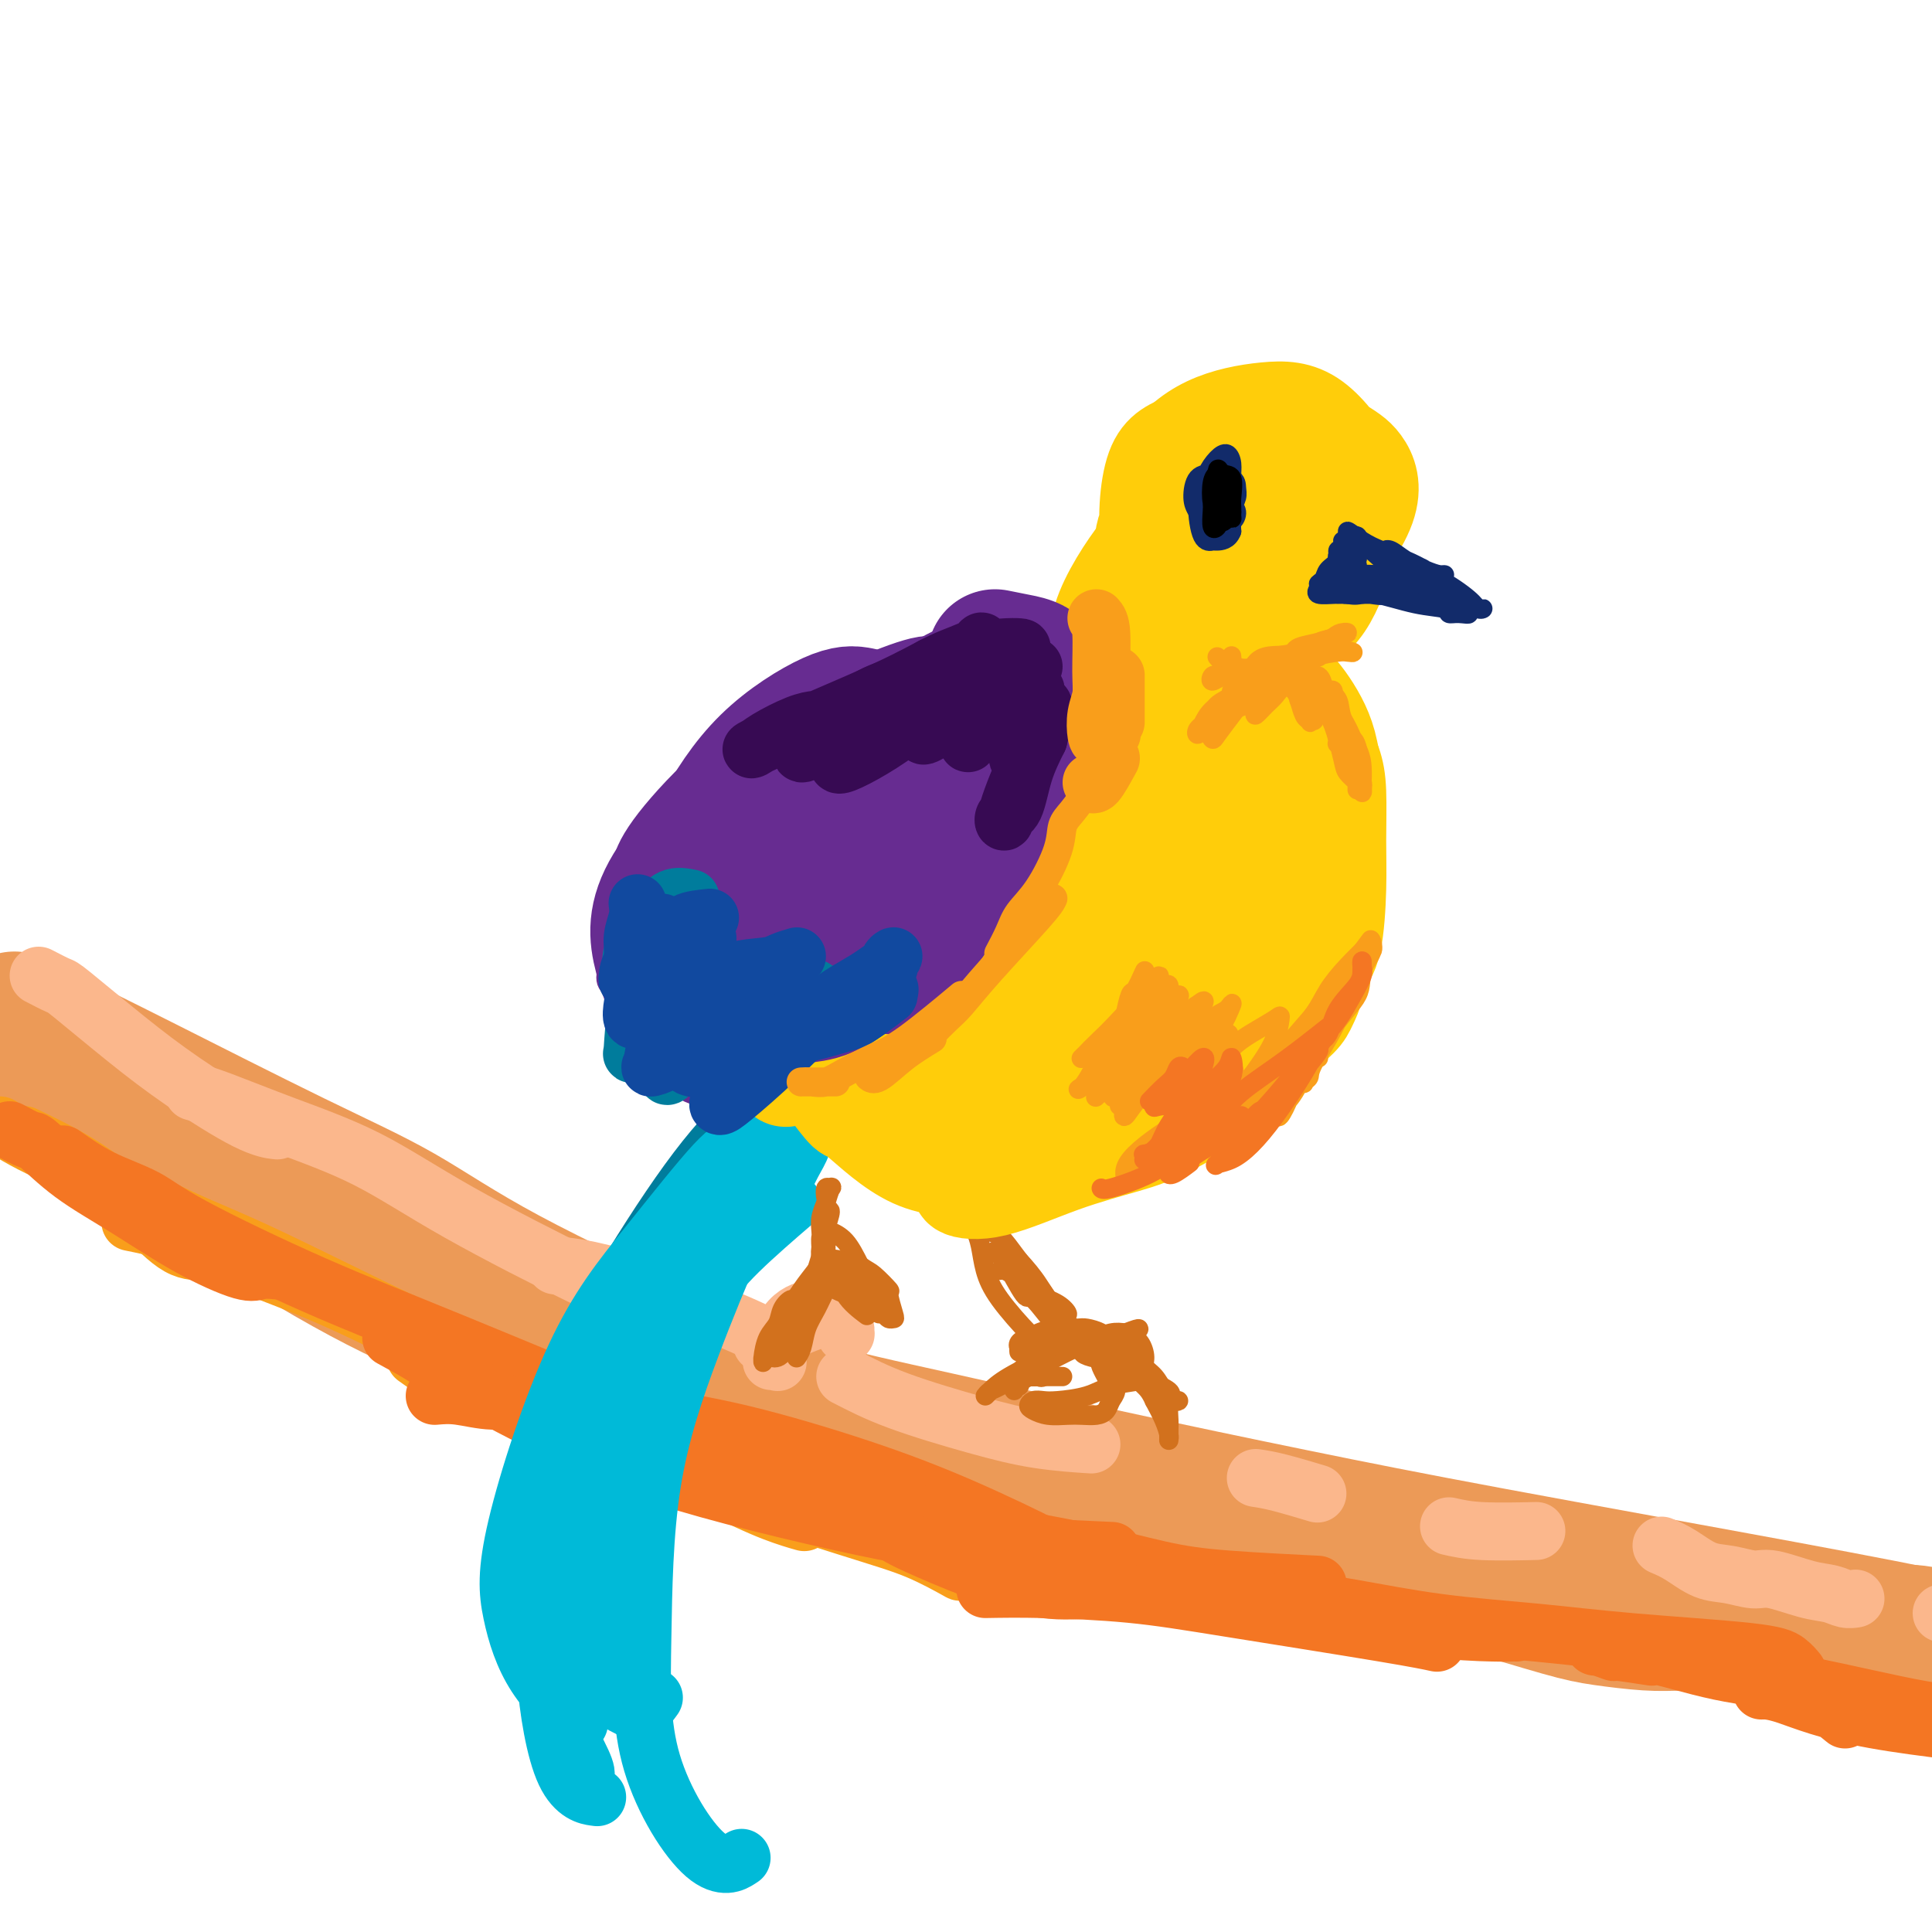 <svg viewBox='0 0 400 400' version='1.1' xmlns='http://www.w3.org/2000/svg' xmlns:xlink='http://www.w3.org/1999/xlink'><g fill='none' stroke='rgb(236,154,87)' stroke-width='28' stroke-linecap='round' stroke-linejoin='round'><path d='M3,211c2.509,1.255 5.019,2.510 6,3c0.981,0.490 0.435,0.215 2,1c1.565,0.785 5.242,2.629 8,4c2.758,1.371 4.598,2.268 12,6c7.402,3.732 20.365,10.299 30,15c9.635,4.701 15.940,7.535 22,11c6.060,3.465 11.874,7.561 22,13c10.126,5.439 24.565,12.221 35,17c10.435,4.779 16.868,7.556 25,10c8.132,2.444 17.963,4.553 29,7c11.037,2.447 23.280,5.230 36,8c12.720,2.770 25.919,5.528 38,8c12.081,2.472 23.046,4.660 41,8c17.954,3.340 42.896,7.832 60,11c17.104,3.168 26.368,5.010 36,7c9.632,1.990 19.632,4.127 32,8c12.368,3.873 27.104,9.483 36,13c8.896,3.517 11.951,4.943 15,6c3.049,1.057 6.090,1.746 8,2c1.910,0.254 2.689,0.073 3,0c0.311,-0.073 0.156,-0.036 0,0'/><path d='M12,228c-0.687,-0.160 -1.374,-0.319 3,2c4.374,2.319 13.808,7.118 22,11c8.192,3.882 15.140,6.848 23,11c7.860,4.152 16.632,9.491 25,14c8.368,4.509 16.334,8.189 23,11c6.666,2.811 12.034,4.753 17,6c4.966,1.247 9.529,1.797 12,2c2.471,0.203 2.849,0.058 3,0c0.151,-0.058 0.076,-0.029 0,0'/><path d='M24,231c-0.153,0.500 -0.307,0.999 7,6c7.307,5.001 22.073,14.503 33,21c10.927,6.497 18.015,9.989 27,14c8.985,4.011 19.868,8.540 31,13c11.132,4.460 22.514,8.849 32,12c9.486,3.151 17.077,5.063 30,8c12.923,2.937 31.177,6.899 43,9c11.823,2.101 17.214,2.342 24,3c6.786,0.658 14.968,1.734 22,3c7.032,1.266 12.914,2.721 18,4c5.086,1.279 9.374,2.381 15,4c5.626,1.619 12.589,3.753 17,5c4.411,1.247 6.269,1.605 9,2c2.731,0.395 6.333,0.828 9,1c2.667,0.172 4.398,0.085 8,0c3.602,-0.085 9.074,-0.166 13,0c3.926,0.166 6.304,0.580 9,1c2.696,0.420 5.709,0.848 8,1c2.291,0.152 3.860,0.029 5,0c1.140,-0.029 1.850,0.034 4,0c2.150,-0.034 5.739,-0.167 8,0c2.261,0.167 3.194,0.632 4,1c0.806,0.368 1.486,0.637 2,1c0.514,0.363 0.861,0.818 1,1c0.139,0.182 0.069,0.091 0,0'/></g>
<g fill='none' stroke='rgb(249,158,27)' stroke-width='12' stroke-linecap='round' stroke-linejoin='round'><path d='M5,235c4.451,2.144 8.903,4.287 13,7c4.097,2.713 7.841,5.995 11,9c3.159,3.005 5.735,5.732 8,7c2.265,1.268 4.219,1.077 5,1c0.781,-0.077 0.391,-0.038 0,0'/><path d='M0,233c1.554,0.986 3.108,1.972 5,3c1.892,1.028 4.123,2.097 6,3c1.877,0.903 3.399,1.640 8,4c4.601,2.360 12.282,6.342 18,9c5.718,2.658 9.474,3.991 18,8c8.526,4.009 21.821,10.693 31,15c9.179,4.307 14.240,6.236 19,8c4.760,1.764 9.217,3.361 11,4c1.783,0.639 0.891,0.319 0,0'/><path d='M27,253c2.906,0.592 5.813,1.183 8,2c2.187,0.817 3.655,1.859 9,4c5.345,2.141 14.567,5.382 23,9c8.433,3.618 16.078,7.614 23,11c6.922,3.386 13.120,6.161 23,11c9.880,4.839 23.442,11.740 32,16c8.558,4.260 12.112,5.878 15,7c2.888,1.122 5.111,1.749 6,2c0.889,0.251 0.445,0.125 0,0'/><path d='M86,281c2.207,1.570 4.414,3.141 6,4c1.586,0.859 2.552,1.008 8,3c5.448,1.992 15.377,5.827 23,9c7.623,3.173 12.940,5.685 22,9c9.060,3.315 21.861,7.435 30,10c8.139,2.565 11.614,3.575 15,5c3.386,1.425 6.682,3.264 8,4c1.318,0.736 0.659,0.368 0,0'/></g>
<g fill='none' stroke='rgb(244,118,35)' stroke-width='12' stroke-linecap='round' stroke-linejoin='round'><path d='M2,234c1.609,0.872 3.219,1.743 4,2c0.781,0.257 0.734,-0.102 2,1c1.266,1.102 3.846,3.665 7,6c3.154,2.335 6.881,4.444 11,7c4.119,2.556 8.631,5.561 13,8c4.369,2.439 8.594,4.314 11,5c2.406,0.686 2.994,0.185 4,0c1.006,-0.185 2.430,-0.053 3,0c0.570,0.053 0.285,0.026 0,0'/><path d='M13,239c2.505,1.762 5.009,3.525 8,5c2.991,1.475 6.467,2.664 9,4c2.533,1.336 4.123,2.821 10,6c5.877,3.179 16.042,8.054 25,12c8.958,3.946 16.710,6.965 29,12c12.290,5.035 29.116,12.086 39,16c9.884,3.914 12.824,4.690 14,5c1.176,0.310 0.588,0.155 0,0'/><path d='M90,289c1.488,-0.132 2.975,-0.264 5,0c2.025,0.264 4.587,0.925 7,1c2.413,0.075 4.676,-0.434 10,0c5.324,0.434 13.709,1.812 21,3c7.291,1.188 13.487,2.185 21,4c7.513,1.815 16.342,4.448 24,7c7.658,2.552 14.145,5.024 21,8c6.855,2.976 14.076,6.455 17,8c2.924,1.545 1.550,1.156 1,1c-0.550,-0.156 -0.275,-0.078 0,0'/><path d='M140,298c1.827,1.311 3.655,2.621 4,3c0.345,0.379 -0.791,-0.175 5,2c5.791,2.175 18.511,7.078 27,10c8.489,2.922 12.747,3.864 18,5c5.253,1.136 11.501,2.468 14,3c2.499,0.532 1.250,0.266 0,0'/><path d='M81,277c2.565,1.397 5.130,2.794 7,4c1.870,1.206 3.044,2.221 8,5c4.956,2.779 13.692,7.323 21,11c7.308,3.677 13.187,6.488 25,10c11.813,3.512 29.558,7.725 41,10c11.442,2.275 16.581,2.613 24,3c7.419,0.387 17.120,0.825 21,1c3.880,0.175 1.940,0.088 0,0'/><path d='M174,310c3.100,0.372 6.200,0.743 11,2c4.800,1.257 11.299,3.398 18,5c6.701,1.602 13.602,2.664 20,4c6.398,1.336 12.292,2.946 17,4c4.708,1.054 8.229,1.553 14,2c5.771,0.447 13.792,0.842 17,1c3.208,0.158 1.604,0.079 0,0'/><path d='M233,325c-1.052,-0.027 -2.103,-0.053 -3,0c-0.897,0.053 -1.639,0.187 -3,0c-1.361,-0.187 -3.340,-0.695 0,0c3.340,0.695 12.001,2.593 19,4c6.999,1.407 12.337,2.325 18,3c5.663,0.675 11.651,1.109 17,2c5.349,0.891 10.060,2.239 15,3c4.940,0.761 10.108,0.936 13,1c2.892,0.064 3.510,0.017 4,0c0.490,-0.017 0.854,-0.005 1,0c0.146,0.005 0.073,0.002 0,0'/><path d='M267,331c3.948,0.553 7.896,1.107 13,2c5.104,0.893 11.363,2.126 18,3c6.637,0.874 13.653,1.390 20,2c6.347,0.610 12.027,1.313 20,2c7.973,0.688 18.240,1.360 24,2c5.760,0.640 7.012,1.249 8,2c0.988,0.751 1.711,1.643 2,2c0.289,0.357 0.145,0.178 0,0'/><path d='M342,343c-2.924,-0.453 -5.848,-0.906 -7,-1c-1.152,-0.094 -0.531,0.170 -1,0c-0.469,-0.170 -2.027,-0.775 -3,-1c-0.973,-0.225 -1.359,-0.071 0,0c1.359,0.071 4.465,0.057 9,1c4.535,0.943 10.500,2.841 16,4c5.500,1.159 10.535,1.578 18,3c7.465,1.422 17.359,3.845 24,5c6.641,1.155 10.027,1.042 13,1c2.973,-0.042 5.531,-0.011 7,0c1.469,0.011 1.848,0.003 2,0c0.152,-0.003 0.076,-0.002 0,0'/><path d='M382,356c-1.417,-1.163 -2.835,-2.327 -4,-3c-1.165,-0.673 -2.079,-0.857 -2,-1c0.079,-0.143 1.150,-0.245 3,0c1.850,0.245 4.479,0.836 9,2c4.521,1.164 10.935,2.901 16,4c5.065,1.099 8.780,1.562 12,2c3.220,0.438 5.943,0.853 8,1c2.057,0.147 3.447,0.025 3,0c-0.447,-0.025 -2.730,0.046 -3,0c-0.270,-0.046 1.472,-0.208 -5,-1c-6.472,-0.792 -21.157,-2.212 -31,-4c-9.843,-1.788 -14.842,-3.943 -18,-5c-3.158,-1.057 -4.474,-1.016 -5,-1c-0.526,0.016 -0.263,0.008 0,0'/><path d='M186,318c0.682,0.400 1.365,0.801 4,2c2.635,1.199 7.223,3.197 12,5c4.777,1.803 9.744,3.411 14,4c4.256,0.589 7.800,0.159 12,0c4.200,-0.159 9.057,-0.045 11,0c1.943,0.045 0.971,0.023 0,0'/><path d='M204,329c3.442,-0.059 6.885,-0.117 12,0c5.115,0.117 11.904,0.410 18,1c6.096,0.590 11.500,1.478 21,3c9.500,1.522 23.096,3.679 31,5c7.904,1.321 10.115,1.806 11,2c0.885,0.194 0.442,0.097 0,0'/></g>
<g fill='none' stroke='rgb(251,183,140)' stroke-width='12' stroke-linecap='round' stroke-linejoin='round'><path d='M8,202c1.612,0.835 3.224,1.670 4,2c0.776,0.330 0.716,0.155 3,2c2.284,1.845 6.910,5.710 11,9c4.090,3.290 7.643,6.006 12,9c4.357,2.994 9.519,6.268 13,8c3.481,1.732 5.280,1.924 6,2c0.720,0.076 0.360,0.038 0,0'/><path d='M40,226c1.474,0.428 2.949,0.856 6,2c3.051,1.144 7.680,3.004 13,5c5.320,1.996 11.332,4.129 17,7c5.668,2.871 10.994,6.481 19,11c8.006,4.519 18.694,9.947 25,13c6.306,3.053 8.230,3.729 9,4c0.770,0.271 0.385,0.135 0,0'/><path d='M115,262c1.905,0.160 3.809,0.320 7,1c3.191,0.680 7.667,1.881 11,3c3.333,1.119 5.522,2.156 10,4c4.478,1.844 11.244,4.497 14,6c2.756,1.503 1.502,1.858 1,2c-0.502,0.142 -0.251,0.071 0,0'/><path d='M175,285c3.152,1.630 6.303,3.260 11,5c4.697,1.740 10.939,3.590 16,5c5.061,1.410 8.939,2.380 13,3c4.061,0.620 8.303,0.892 10,1c1.697,0.108 0.848,0.054 0,0'/><path d='M260,306c1.333,0.200 2.667,0.400 5,1c2.333,0.600 5.667,1.600 7,2c1.333,0.400 0.667,0.200 0,0'/><path d='M300,316c1.844,0.422 3.689,0.844 7,1c3.311,0.156 8.089,0.044 10,0c1.911,-0.044 0.956,-0.022 0,0'/><path d='M344,320c1.241,0.527 2.481,1.053 4,2c1.519,0.947 3.315,2.313 5,3c1.685,0.687 3.259,0.695 5,1c1.741,0.305 3.649,0.909 5,1c1.351,0.091 2.145,-0.329 4,0c1.855,0.329 4.771,1.409 7,2c2.229,0.591 3.773,0.695 5,1c1.227,0.305 2.138,0.813 3,1c0.862,0.187 1.675,0.053 2,0c0.325,-0.053 0.163,-0.027 0,0'/><path d='M402,334c1.689,0.111 3.378,0.222 4,0c0.622,-0.222 0.178,-0.778 0,-1c-0.178,-0.222 -0.089,-0.111 0,0'/></g>
<g fill='none' stroke='rgb(0,124,156)' stroke-width='12' stroke-linecap='round' stroke-linejoin='round'><path d='M162,228c-1.222,-0.326 -2.445,-0.652 -5,1c-2.555,1.652 -6.444,5.281 -11,11c-4.556,5.719 -9.780,13.528 -15,22c-5.220,8.472 -10.435,17.608 -14,26c-3.565,8.392 -5.480,16.039 -6,23c-0.520,6.961 0.356,13.237 1,16c0.644,2.763 1.058,2.013 2,2c0.942,-0.013 2.412,0.711 3,1c0.588,0.289 0.294,0.145 0,0'/></g>
<g fill='none' stroke='rgb(0,186,216)' stroke-width='12' stroke-linecap='round' stroke-linejoin='round'><path d='M158,231c-1.875,2.479 -3.750,4.958 -5,6c-1.250,1.042 -1.875,0.646 -5,4c-3.125,3.354 -8.749,10.458 -14,17c-5.251,6.542 -10.127,12.521 -15,23c-4.873,10.479 -9.742,25.457 -12,35c-2.258,9.543 -1.904,13.651 -1,18c0.904,4.349 2.359,8.940 5,13c2.641,4.060 6.469,7.589 8,9c1.531,1.411 0.766,0.706 0,0'/><path d='M117,337c0.281,-0.605 0.563,-1.211 1,-3c0.437,-1.789 1.030,-4.762 1,-6c-0.030,-1.238 -0.682,-0.740 0,-6c0.682,-5.260 2.700,-16.276 5,-25c2.300,-8.724 4.883,-15.154 8,-21c3.117,-5.846 6.769,-11.108 11,-17c4.231,-5.892 9.041,-12.414 12,-16c2.959,-3.586 4.066,-4.235 5,-5c0.934,-0.765 1.695,-1.647 2,-2c0.305,-0.353 0.152,-0.176 0,0'/><path d='M164,232c-2.306,0.270 -4.612,0.541 -5,0c-0.388,-0.541 1.142,-1.893 -2,2c-3.142,3.893 -10.957,13.029 -17,21c-6.043,7.971 -10.314,14.775 -14,22c-3.686,7.225 -6.786,14.870 -9,22c-2.214,7.130 -3.542,13.746 -4,19c-0.458,5.254 -0.046,9.145 3,14c3.046,4.855 8.728,10.673 11,13c2.272,2.327 1.136,1.164 0,0'/><path d='M117,320c0.022,-1.442 0.043,-2.883 1,-5c0.957,-2.117 2.849,-4.909 4,-7c1.151,-2.091 1.559,-3.483 4,-8c2.441,-4.517 6.914,-12.161 11,-19c4.086,-6.839 7.786,-12.874 11,-18c3.214,-5.126 5.942,-9.341 8,-13c2.058,-3.659 3.445,-6.760 4,-8c0.555,-1.240 0.277,-0.620 0,0'/><path d='M164,232c-1.876,1.828 -3.751,3.655 -6,7c-2.249,3.345 -4.871,8.207 -8,14c-3.129,5.793 -6.763,12.518 -10,19c-3.237,6.482 -6.075,12.721 -9,22c-2.925,9.279 -5.936,21.597 -7,29c-1.064,7.403 -0.182,9.892 1,12c1.182,2.108 2.664,3.837 4,5c1.336,1.163 2.524,1.761 3,2c0.476,0.239 0.238,0.120 0,0'/><path d='M137,276c-0.900,2.991 -1.799,5.982 -3,11c-1.201,5.018 -2.703,12.062 -4,19c-1.297,6.938 -2.389,13.771 -3,20c-0.611,6.229 -0.741,11.855 0,17c0.741,5.145 2.353,9.808 4,11c1.647,1.192 3.328,-1.088 4,-2c0.672,-0.912 0.336,-0.456 0,0'/><path d='M131,313c0.019,-1.674 0.038,-3.348 0,-7c-0.038,-3.652 -0.134,-9.281 2,-16c2.134,-6.719 6.498,-14.526 10,-20c3.502,-5.474 6.142,-8.614 9,-12c2.858,-3.386 5.933,-7.016 8,-10c2.067,-2.984 3.124,-5.321 4,-7c0.876,-1.679 1.570,-2.701 2,-4c0.430,-1.299 0.596,-2.876 1,-4c0.404,-1.124 1.045,-1.796 1,-2c-0.045,-0.204 -0.777,0.059 -1,0c-0.223,-0.059 0.063,-0.439 -1,1c-1.063,1.439 -3.475,4.697 -6,9c-2.525,4.303 -5.162,9.651 -8,16c-2.838,6.349 -5.879,13.701 -9,22c-3.121,8.299 -6.324,17.547 -8,28c-1.676,10.453 -1.825,22.110 -2,32c-0.175,9.890 -0.377,18.012 2,26c2.377,7.988 7.332,15.843 11,19c3.668,3.157 6.048,1.616 7,1c0.952,-0.616 0.476,-0.308 0,0'/><path d='M133,355c-1.530,-0.748 -3.060,-1.497 -4,-2c-0.940,-0.503 -1.291,-0.761 -2,-2c-0.709,-1.239 -1.776,-3.458 -3,-7c-1.224,-3.542 -2.605,-8.409 -3,-13c-0.395,-4.591 0.195,-8.908 1,-13c0.805,-4.092 1.823,-7.958 3,-11c1.177,-3.042 2.511,-5.259 5,-10c2.489,-4.741 6.132,-12.007 8,-16c1.868,-3.993 1.962,-4.712 2,-5c0.038,-0.288 0.019,-0.144 0,0'/><path d='M132,288c-1.881,3.443 -3.763,6.887 -6,11c-2.237,4.113 -4.830,8.896 -7,14c-2.170,5.104 -3.919,10.531 -5,16c-1.081,5.469 -1.496,10.981 -1,18c0.496,7.019 1.903,15.543 4,20c2.097,4.457 4.885,4.845 6,5c1.115,0.155 0.558,0.078 0,0'/><path d='M114,347c-0.219,2.761 -0.437,5.521 0,8c0.437,2.479 1.531,4.676 2,6c0.469,1.324 0.313,1.776 1,3c0.687,1.224 2.218,3.222 3,4c0.782,0.778 0.817,0.338 1,0c0.183,-0.338 0.514,-0.572 0,-2c-0.514,-1.428 -1.875,-4.050 -3,-6c-1.125,-1.950 -2.016,-3.228 -3,-9c-0.984,-5.772 -2.062,-16.039 -2,-23c0.062,-6.961 1.265,-10.617 3,-15c1.735,-4.383 4.001,-9.495 6,-14c1.999,-4.505 3.730,-8.405 7,-13c3.270,-4.595 8.077,-9.884 10,-12c1.923,-2.116 0.961,-1.058 0,0'/><path d='M144,253c-1.387,1.677 -2.773,3.353 -4,6c-1.227,2.647 -2.293,6.264 -3,9c-0.707,2.736 -1.054,4.592 -3,11c-1.946,6.408 -5.491,17.367 -8,29c-2.509,11.633 -3.983,23.940 -4,29c-0.017,5.060 1.424,2.874 2,2c0.576,-0.874 0.288,-0.437 0,0'/><path d='M159,235c-1.066,1.800 -2.132,3.601 -3,5c-0.868,1.399 -1.536,2.397 -2,4c-0.464,1.603 -0.722,3.812 -1,5c-0.278,1.188 -0.576,1.357 -1,2c-0.424,0.643 -0.975,1.762 -1,2c-0.025,0.238 0.474,-0.405 1,-1c0.526,-0.595 1.078,-1.143 2,-2c0.922,-0.857 2.212,-2.024 3,-3c0.788,-0.976 1.073,-1.760 2,-3c0.927,-1.240 2.497,-2.934 3,-4c0.503,-1.066 -0.061,-1.502 0,-2c0.061,-0.498 0.747,-1.057 1,-1c0.253,0.057 0.072,0.731 0,1c-0.072,0.269 -0.036,0.135 0,0'/><path d='M148,256c2.208,-1.583 4.417,-3.167 5,-4c0.583,-0.833 -0.458,-0.917 1,-2c1.458,-1.083 5.417,-3.167 7,-4c1.583,-0.833 0.792,-0.417 0,0'/><path d='M146,267c1.844,-2.378 3.689,-4.756 7,-8c3.311,-3.244 8.089,-7.356 10,-9c1.911,-1.644 0.956,-0.822 0,0'/></g>
<g fill='none' stroke='rgb(251,183,140)' stroke-width='12' stroke-linecap='round' stroke-linejoin='round'><path d='M161,282c-0.506,-0.750 -1.013,-1.500 -1,-2c0.013,-0.500 0.545,-0.750 1,-1c0.455,-0.250 0.831,-0.498 1,-1c0.169,-0.502 0.129,-1.256 1,-2c0.871,-0.744 2.654,-1.479 4,-2c1.346,-0.521 2.256,-0.830 3,-1c0.744,-0.170 1.324,-0.203 2,0c0.676,0.203 1.449,0.643 2,1c0.551,0.357 0.881,0.633 1,1c0.119,0.367 0.029,0.825 0,1c-0.029,0.175 0.005,0.069 0,0c-0.005,-0.069 -0.048,-0.099 0,0c0.048,0.099 0.186,0.328 0,0c-0.186,-0.328 -0.698,-1.213 -1,-2c-0.302,-0.787 -0.394,-1.474 -1,-2c-0.606,-0.526 -1.725,-0.889 -2,-1c-0.275,-0.111 0.294,0.031 0,0c-0.294,-0.031 -1.450,-0.235 -3,0c-1.550,0.235 -3.494,0.909 -5,3c-1.506,2.091 -2.573,5.597 -3,7c-0.427,1.403 -0.213,0.701 0,0'/></g>
<g fill='none' stroke='rgb(210,113,29)' stroke-width='4' stroke-linecap='round' stroke-linejoin='round'><path d='M178,269c-2.018,-0.728 -4.036,-1.455 -5,-2c-0.964,-0.545 -0.874,-0.907 -1,-1c-0.126,-0.093 -0.468,0.084 -1,1c-0.532,0.916 -1.253,2.571 -2,4c-0.747,1.429 -1.521,2.631 -2,4c-0.479,1.369 -0.664,2.904 -1,4c-0.336,1.096 -0.822,1.752 -1,2c-0.178,0.248 -0.048,0.088 0,0c0.048,-0.088 0.013,-0.103 0,-1c-0.013,-0.897 -0.005,-2.676 0,-4c0.005,-1.324 0.009,-2.192 0,-3c-0.009,-0.808 -0.029,-1.556 0,-2c0.029,-0.444 0.106,-0.584 0,-1c-0.106,-0.416 -0.396,-1.106 -1,-1c-0.604,0.106 -1.521,1.010 -2,2c-0.479,0.990 -0.521,2.065 -1,3c-0.479,0.935 -1.394,1.728 -2,3c-0.606,1.272 -0.902,3.022 -1,4c-0.098,0.978 0.003,1.183 0,1c-0.003,-0.183 -0.112,-0.754 0,-1c0.112,-0.246 0.443,-0.166 1,-1c0.557,-0.834 1.341,-2.581 2,-4c0.659,-1.419 1.192,-2.511 2,-4c0.808,-1.489 1.890,-3.374 3,-5c1.110,-1.626 2.248,-2.994 3,-4c0.752,-1.006 1.119,-1.651 2,-2c0.881,-0.349 2.276,-0.402 3,0c0.724,0.402 0.778,1.258 1,2c0.222,0.742 0.611,1.371 1,2'/><path d='M176,265c1.061,0.901 1.213,1.152 2,2c0.787,0.848 2.211,2.291 3,3c0.789,0.709 0.945,0.684 1,1c0.055,0.316 0.009,0.972 0,1c-0.009,0.028 0.021,-0.573 0,-1c-0.021,-0.427 -0.091,-0.681 0,-1c0.091,-0.319 0.344,-0.702 0,-1c-0.344,-0.298 -1.286,-0.512 -2,-1c-0.714,-0.488 -1.200,-1.251 -2,-2c-0.800,-0.749 -1.915,-1.484 -3,-2c-1.085,-0.516 -2.141,-0.812 -3,-1c-0.859,-0.188 -1.522,-0.268 -3,1c-1.478,1.268 -3.770,3.884 -5,6c-1.230,2.116 -1.399,3.730 -2,5c-0.601,1.270 -1.635,2.194 -2,3c-0.365,0.806 -0.060,1.492 0,2c0.060,0.508 -0.125,0.837 0,1c0.125,0.163 0.558,0.162 1,0c0.442,-0.162 0.892,-0.483 1,-1c0.108,-0.517 -0.127,-1.230 0,-2c0.127,-0.770 0.614,-1.595 1,-2c0.386,-0.405 0.670,-0.388 1,-1c0.330,-0.612 0.705,-1.854 1,-3c0.295,-1.146 0.510,-2.197 1,-3c0.490,-0.803 1.255,-1.360 2,-3c0.745,-1.640 1.470,-4.365 2,-6c0.530,-1.635 0.866,-2.182 1,-3c0.134,-0.818 0.067,-1.909 0,-3'/><path d='M171,254c1.717,-4.784 0.509,-3.245 0,-3c-0.509,0.245 -0.319,-0.803 0,-2c0.319,-1.197 0.766,-2.544 1,-3c0.234,-0.456 0.255,-0.022 0,0c-0.255,0.022 -0.786,-0.367 -1,0c-0.214,0.367 -0.110,1.491 0,2c0.110,0.509 0.224,0.402 0,1c-0.224,0.598 -0.788,1.900 -1,3c-0.212,1.100 -0.071,1.999 0,3c0.071,1.001 0.072,2.102 0,3c-0.072,0.898 -0.215,1.591 0,2c0.215,0.409 0.790,0.535 1,1c0.210,0.465 0.056,1.269 0,1c-0.056,-0.269 -0.015,-1.613 0,-3c0.015,-1.387 0.004,-2.819 0,-4c-0.004,-1.181 -0.001,-2.113 0,-3c0.001,-0.887 0.000,-1.730 0,-2c-0.000,-0.270 -0.000,0.034 0,1c0.000,0.966 0.001,2.595 0,4c-0.001,1.405 -0.004,2.585 0,4c0.004,1.415 0.015,3.064 0,4c-0.015,0.936 -0.058,1.158 0,1c0.058,-0.158 0.215,-0.697 0,-1c-0.215,-0.303 -0.802,-0.369 -1,-1c-0.198,-0.631 -0.006,-1.826 0,-3c0.006,-1.174 -0.175,-2.329 0,-3c0.175,-0.671 0.707,-0.860 1,-1c0.293,-0.140 0.348,-0.230 1,0c0.652,0.230 1.901,0.780 3,2c1.099,1.220 2.050,3.110 3,5'/><path d='M178,262c1.731,1.199 2.058,1.197 3,2c0.942,0.803 2.498,2.412 3,3c0.502,0.588 -0.050,0.155 0,1c0.050,0.845 0.701,2.968 1,4c0.299,1.032 0.246,0.972 0,1c-0.246,0.028 -0.685,0.144 -1,0c-0.315,-0.144 -0.508,-0.549 -1,-1c-0.492,-0.451 -1.284,-0.949 -2,-2c-0.716,-1.051 -1.355,-2.656 -2,-4c-0.645,-1.344 -1.298,-2.426 -2,-3c-0.702,-0.574 -1.455,-0.640 -2,-1c-0.545,-0.360 -0.881,-1.014 -1,-1c-0.119,0.014 -0.022,0.694 0,2c0.022,1.306 -0.033,3.236 1,5c1.033,1.764 3.152,3.361 4,4c0.848,0.639 0.424,0.319 0,0'/><path d='M220,285c-1.632,0.002 -3.264,0.005 -4,0c-0.736,-0.005 -0.576,-0.016 -1,0c-0.424,0.016 -1.433,0.061 -2,0c-0.567,-0.061 -0.692,-0.228 -1,0c-0.308,0.228 -0.800,0.851 -1,1c-0.200,0.149 -0.108,-0.175 0,0c0.108,0.175 0.230,0.850 0,1c-0.230,0.150 -0.814,-0.226 -1,0c-0.186,0.226 0.024,1.055 0,1c-0.024,-0.055 -0.284,-0.995 0,-2c0.284,-1.005 1.110,-2.074 2,-3c0.890,-0.926 1.842,-1.710 3,-3c1.158,-1.290 2.523,-3.086 4,-4c1.477,-0.914 3.068,-0.945 4,-1c0.932,-0.055 1.205,-0.133 2,0c0.795,0.133 2.110,0.478 3,1c0.890,0.522 1.353,1.223 2,2c0.647,0.777 1.477,1.631 2,2c0.523,0.369 0.740,0.254 1,1c0.260,0.746 0.564,2.352 1,3c0.436,0.648 1.003,0.339 1,0c-0.003,-0.339 -0.578,-0.707 -1,-1c-0.422,-0.293 -0.692,-0.512 -1,-1c-0.308,-0.488 -0.654,-1.244 -1,-2'/><path d='M232,280c-0.786,-0.966 -1.750,-1.381 -3,-2c-1.250,-0.619 -2.786,-1.441 -4,-2c-1.214,-0.559 -2.105,-0.855 -3,-1c-0.895,-0.145 -1.795,-0.139 -3,0c-1.205,0.139 -2.715,0.412 -4,1c-1.285,0.588 -2.344,1.493 -3,2c-0.656,0.507 -0.909,0.616 -1,1c-0.091,0.384 -0.019,1.041 0,1c0.019,-0.041 -0.016,-0.781 0,-1c0.016,-0.219 0.082,0.082 0,0c-0.082,-0.082 -0.312,-0.548 0,-1c0.312,-0.452 1.167,-0.891 2,-1c0.833,-0.109 1.644,0.112 2,0c0.356,-0.112 0.258,-0.557 1,-1c0.742,-0.443 2.323,-0.883 3,-1c0.677,-0.117 0.450,0.090 1,0c0.550,-0.090 1.879,-0.477 2,0c0.121,0.477 -0.965,1.816 -2,3c-1.035,1.184 -2.020,2.212 -3,3c-0.980,0.788 -1.956,1.336 -3,2c-1.044,0.664 -2.155,1.444 -3,2c-0.845,0.556 -1.423,0.887 -2,1c-0.577,0.113 -1.152,0.007 -1,0c0.152,-0.007 1.030,0.086 2,0c0.970,-0.086 2.031,-0.349 3,-1c0.969,-0.651 1.847,-1.690 4,-3c2.153,-1.310 5.580,-2.891 8,-4c2.420,-1.109 3.834,-1.745 5,-2c1.166,-0.255 2.083,-0.127 3,0'/><path d='M233,276c4.278,-1.627 2.473,-0.694 2,0c-0.473,0.694 0.387,1.148 1,2c0.613,0.852 0.980,2.103 1,3c0.020,0.897 -0.305,1.442 0,2c0.305,0.558 1.241,1.131 2,2c0.759,0.869 1.342,2.036 2,3c0.658,0.964 1.393,1.725 2,2c0.607,0.275 1.087,0.065 1,0c-0.087,-0.065 -0.741,0.015 -1,0c-0.259,-0.015 -0.123,-0.126 -1,-1c-0.877,-0.874 -2.765,-2.511 -4,-4c-1.235,-1.489 -1.816,-2.828 -3,-4c-1.184,-1.172 -2.972,-2.175 -5,-3c-2.028,-0.825 -4.296,-1.472 -6,-2c-1.704,-0.528 -2.845,-0.937 -4,-1c-1.155,-0.063 -2.323,0.219 -3,1c-0.677,0.781 -0.864,2.059 -1,3c-0.136,0.941 -0.222,1.544 0,2c0.222,0.456 0.751,0.764 1,1c0.249,0.236 0.217,0.401 0,1c-0.217,0.599 -0.618,1.631 -1,2c-0.382,0.369 -0.746,0.073 -1,0c-0.254,-0.073 -0.398,0.076 -1,0c-0.602,-0.076 -1.662,-0.376 -3,0c-1.338,0.376 -2.953,1.428 -4,2c-1.047,0.572 -1.526,0.666 -2,1c-0.474,0.334 -0.942,0.910 -1,1c-0.058,0.090 0.294,-0.306 1,-1c0.706,-0.694 1.767,-1.687 4,-3c2.233,-1.313 5.638,-2.947 8,-4c2.362,-1.053 3.681,-1.527 5,-2'/><path d='M222,279c3.618,-1.585 3.664,-0.548 4,0c0.336,0.548 0.963,0.608 2,1c1.037,0.392 2.486,1.117 3,2c0.514,0.883 0.094,1.925 0,3c-0.094,1.075 0.137,2.183 0,3c-0.137,0.817 -0.644,1.343 -1,2c-0.356,0.657 -0.563,1.445 -1,2c-0.437,0.555 -1.104,0.878 -2,1c-0.896,0.122 -2.020,0.044 -3,0c-0.980,-0.044 -1.816,-0.054 -3,0c-1.184,0.054 -2.718,0.172 -4,0c-1.282,-0.172 -2.313,-0.634 -3,-1c-0.687,-0.366 -1.031,-0.636 -1,-1c0.031,-0.364 0.435,-0.822 1,-1c0.565,-0.178 1.289,-0.075 2,0c0.711,0.075 1.409,0.124 3,0c1.591,-0.124 4.073,-0.419 6,-1c1.927,-0.581 3.297,-1.448 5,-2c1.703,-0.552 3.738,-0.789 5,-1c1.262,-0.211 1.750,-0.394 3,0c1.250,0.394 3.263,1.367 4,2c0.737,0.633 0.197,0.926 0,2c-0.197,1.074 -0.052,2.927 0,4c0.052,1.073 0.012,1.365 0,2c-0.012,0.635 0.005,1.612 0,2c-0.005,0.388 -0.032,0.186 0,0c0.032,-0.186 0.124,-0.358 0,-1c-0.124,-0.642 -0.464,-1.755 -1,-3c-0.536,-1.245 -1.268,-2.623 -2,-4'/><path d='M239,290c-0.826,-1.829 -1.391,-2.403 -2,-3c-0.609,-0.597 -1.262,-1.218 -2,-2c-0.738,-0.782 -1.560,-1.727 -2,-2c-0.440,-0.273 -0.497,0.125 -1,0c-0.503,-0.125 -1.452,-0.772 -2,-1c-0.548,-0.228 -0.697,-0.036 -1,0c-0.303,0.036 -0.762,-0.083 -1,0c-0.238,0.083 -0.256,0.369 0,1c0.256,0.631 0.788,1.609 1,2c0.212,0.391 0.106,0.196 0,0'/><path d='M231,282c-1.900,-0.342 -3.801,-0.683 -5,-1c-1.199,-0.317 -1.697,-0.608 -2,-1c-0.303,-0.392 -0.413,-0.883 -1,-1c-0.587,-0.117 -1.653,0.140 -3,0c-1.347,-0.140 -2.977,-0.676 -4,-1c-1.023,-0.324 -1.440,-0.434 -3,-2c-1.560,-1.566 -4.262,-4.588 -6,-7c-1.738,-2.412 -2.511,-4.216 -3,-6c-0.489,-1.784 -0.695,-3.550 -1,-5c-0.305,-1.450 -0.711,-2.585 -1,-3c-0.289,-0.415 -0.462,-0.112 0,0c0.462,0.112 1.561,0.032 2,0c0.439,-0.032 0.220,-0.016 0,0'/><path d='M206,259c2.300,2.241 4.600,4.482 6,6c1.400,1.518 1.901,2.314 3,3c1.099,0.686 2.798,1.263 4,2c1.202,0.737 1.907,1.635 2,2c0.093,0.365 -0.427,0.196 -1,0c-0.573,-0.196 -1.201,-0.421 -2,-1c-0.799,-0.579 -1.769,-1.514 -3,-3c-1.231,-1.486 -2.722,-3.524 -4,-5c-1.278,-1.476 -2.343,-2.391 -3,-3c-0.657,-0.609 -0.905,-0.912 -1,-1c-0.095,-0.088 -0.038,0.038 1,2c1.038,1.962 3.055,5.759 4,7c0.945,1.241 0.817,-0.075 2,1c1.183,1.075 3.678,4.541 5,6c1.322,1.459 1.471,0.913 2,1c0.529,0.087 1.438,0.809 2,1c0.562,0.191 0.775,-0.147 0,-1c-0.775,-0.853 -2.539,-2.220 -4,-4c-1.461,-1.780 -2.618,-3.972 -4,-6c-1.382,-2.028 -2.988,-3.892 -4,-5c-1.012,-1.108 -1.429,-1.461 -2,-2c-0.571,-0.539 -1.297,-1.264 -1,-1c0.297,0.264 1.616,1.516 3,3c1.384,1.484 2.834,3.201 4,5c1.166,1.799 2.050,3.681 3,5c0.950,1.319 1.966,2.075 3,3c1.034,0.925 2.086,2.018 2,2c-0.086,-0.018 -1.310,-1.148 -2,-2c-0.690,-0.852 -0.845,-1.426 -1,-2'/><path d='M220,272c-1.563,-1.618 -3.969,-3.662 -6,-6c-2.031,-2.338 -3.687,-4.968 -5,-7c-1.313,-2.032 -2.283,-3.465 -3,-4c-0.717,-0.535 -1.181,-0.172 -1,0c0.181,0.172 1.009,0.154 2,1c0.991,0.846 2.147,2.554 4,5c1.853,2.446 4.402,5.628 6,8c1.598,2.372 2.245,3.934 3,5c0.755,1.066 1.619,1.635 2,2c0.381,0.365 0.277,0.525 0,0c-0.277,-0.525 -0.729,-1.734 -2,-3c-1.271,-1.266 -3.360,-2.588 -5,-4c-1.640,-1.412 -2.831,-2.915 -4,-4c-1.169,-1.085 -2.315,-1.754 -3,-2c-0.685,-0.246 -0.910,-0.070 -1,0c-0.090,0.070 -0.045,0.035 0,0'/></g>
<g fill='none' stroke='rgb(255,205,10)' stroke-width='20' stroke-linecap='round' stroke-linejoin='round'><path d='M171,225c1.595,2.113 3.190,4.226 4,5c0.810,0.774 0.834,0.207 3,2c2.166,1.793 6.475,5.944 11,8c4.525,2.056 9.265,2.018 13,2c3.735,-0.018 6.465,-0.015 9,0c2.535,0.015 4.875,0.043 6,-1c1.125,-1.043 1.036,-3.155 1,-4c-0.036,-0.845 -0.018,-0.422 0,0'/><path d='M176,223c0.915,1.630 1.830,3.260 3,5c1.170,1.740 2.596,3.591 5,5c2.404,1.409 5.785,2.376 10,3c4.215,0.624 9.264,0.903 13,1c3.736,0.097 6.160,0.011 8,0c1.840,-0.011 3.095,0.052 5,0c1.905,-0.052 4.459,-0.220 6,0c1.541,0.220 2.069,0.829 2,0c-0.069,-0.829 -0.734,-3.094 -1,-4c-0.266,-0.906 -0.133,-0.453 0,0'/><path d='M211,233c-1.560,1.458 -3.121,2.917 -4,4c-0.879,1.083 -1.077,1.792 -2,3c-0.923,1.208 -2.570,2.917 -4,4c-1.430,1.083 -2.642,1.540 -2,2c0.642,0.460 3.140,0.923 7,0c3.860,-0.923 9.083,-3.232 14,-5c4.917,-1.768 9.527,-2.994 13,-4c3.473,-1.006 5.809,-1.791 10,-4c4.191,-2.209 10.239,-5.843 14,-9c3.761,-3.157 5.236,-5.838 7,-8c1.764,-2.162 3.818,-3.806 5,-5c1.182,-1.194 1.492,-1.940 2,-3c0.508,-1.060 1.215,-2.436 1,-3c-0.215,-0.564 -1.353,-0.318 -3,1c-1.647,1.318 -3.802,3.708 -6,7c-2.198,3.292 -4.438,7.487 -6,10c-1.562,2.513 -2.445,3.344 -3,4c-0.555,0.656 -0.783,1.136 0,0c0.783,-1.136 2.578,-3.890 5,-7c2.422,-3.110 5.472,-6.578 8,-10c2.528,-3.422 4.534,-6.799 6,-9c1.466,-2.201 2.391,-3.228 3,-6c0.609,-2.772 0.903,-7.291 1,-11c0.097,-3.709 -0.002,-6.609 0,-10c0.002,-3.391 0.106,-7.273 0,-10c-0.106,-2.727 -0.420,-4.298 -1,-6c-0.580,-1.702 -1.425,-3.535 -2,-5c-0.575,-1.465 -0.878,-2.561 -1,-3c-0.122,-0.439 -0.061,-0.219 0,0'/><path d='M264,141c-0.592,-1.474 -1.184,-2.949 -1,-3c0.184,-0.051 1.144,1.320 2,2c0.856,0.680 1.609,0.668 3,2c1.391,1.332 3.420,4.006 5,7c1.580,2.994 2.712,6.307 3,12c0.288,5.693 -0.268,13.765 -1,19c-0.732,5.235 -1.639,7.632 -3,10c-1.361,2.368 -3.175,4.705 -5,7c-1.825,2.295 -3.660,4.547 -5,6c-1.340,1.453 -2.186,2.107 -4,3c-1.814,0.893 -4.596,2.024 -7,3c-2.404,0.976 -4.430,1.796 -6,2c-1.570,0.204 -2.683,-0.207 -5,1c-2.317,1.207 -5.839,4.031 -8,6c-2.161,1.969 -2.960,3.082 -4,4c-1.040,0.918 -2.320,1.642 -3,2c-0.680,0.358 -0.761,0.351 -1,0c-0.239,-0.351 -0.635,-1.046 -1,-2c-0.365,-0.954 -0.699,-2.168 -2,-3c-1.301,-0.832 -3.567,-1.282 -6,-2c-2.433,-0.718 -5.031,-1.704 -8,-2c-2.969,-0.296 -6.309,0.097 -9,0c-2.691,-0.097 -4.732,-0.683 -9,0c-4.268,0.683 -10.763,2.637 -15,4c-4.237,1.363 -6.218,2.136 -8,3c-1.782,0.864 -3.366,1.818 -4,1c-0.634,-0.818 -0.317,-3.409 0,-6'/><path d='M162,217c0.625,-3.088 2.188,-7.809 4,-14c1.812,-6.191 3.873,-13.852 5,-18c1.127,-4.148 1.321,-4.783 2,-6c0.679,-1.217 1.844,-3.016 2,-4c0.156,-0.984 -0.695,-1.152 2,-4c2.695,-2.848 8.938,-8.377 14,-12c5.062,-3.623 8.944,-5.340 12,-6c3.056,-0.660 5.287,-0.265 7,0c1.713,0.265 2.909,0.398 4,1c1.091,0.602 2.076,1.672 4,3c1.924,1.328 4.785,2.915 7,4c2.215,1.085 3.783,1.668 5,4c1.217,2.332 2.084,6.413 2,11c-0.084,4.587 -1.117,9.681 -5,17c-3.883,7.319 -10.615,16.864 -16,22c-5.385,5.136 -9.423,5.864 -13,7c-3.577,1.136 -6.693,2.681 -10,2c-3.307,-0.681 -6.806,-3.589 -10,-6c-3.194,-2.411 -6.082,-4.324 -7,-12c-0.918,-7.676 0.136,-21.113 4,-31c3.864,-9.887 10.538,-16.223 17,-22c6.462,-5.777 12.713,-10.994 22,-14c9.287,-3.006 21.611,-3.803 29,-3c7.389,0.803 9.843,3.204 12,7c2.157,3.796 4.019,8.987 5,15c0.981,6.013 1.082,12.848 0,19c-1.082,6.152 -3.348,11.621 -10,21c-6.652,9.379 -17.690,22.669 -26,30c-8.310,7.331 -13.891,8.705 -19,9c-5.109,0.295 -9.745,-0.487 -13,-4c-3.255,-3.513 -5.127,-9.756 -7,-16'/><path d='M185,217c-1.843,-5.675 -2.950,-11.862 -1,-20c1.950,-8.138 6.958,-18.227 13,-25c6.042,-6.773 13.119,-10.229 21,-14c7.881,-3.771 16.565,-7.856 24,-9c7.435,-1.144 13.621,0.653 18,3c4.379,2.347 6.950,5.246 7,12c0.050,6.754 -2.420,17.365 -6,25c-3.580,7.635 -8.270,12.294 -14,17c-5.730,4.706 -12.499,9.457 -19,13c-6.501,3.543 -12.735,5.876 -20,5c-7.265,-0.876 -15.562,-4.963 -20,-10c-4.438,-5.037 -5.016,-11.024 -4,-17c1.016,-5.976 3.628,-11.940 8,-17c4.372,-5.060 10.505,-9.217 17,-13c6.495,-3.783 13.351,-7.192 21,-9c7.649,-1.808 16.090,-2.015 20,0c3.910,2.015 3.288,6.252 2,11c-1.288,4.748 -3.242,10.008 -6,15c-2.758,4.992 -6.321,9.716 -13,14c-6.679,4.284 -16.476,8.129 -22,9c-5.524,0.871 -6.777,-1.231 -8,-5c-1.223,-3.769 -2.418,-9.205 -1,-15c1.418,-5.795 5.449,-11.949 9,-17c3.551,-5.051 6.622,-9.000 12,-12c5.378,-3.000 13.062,-5.052 17,-4c3.938,1.052 4.128,5.207 4,10c-0.128,4.793 -0.576,10.224 -2,15c-1.424,4.776 -3.825,8.899 -8,13c-4.175,4.101 -10.124,8.181 -13,10c-2.876,1.819 -2.679,1.377 -3,0c-0.321,-1.377 -1.161,-3.688 -2,-6'/><path d='M216,196c-0.570,-3.809 0.504,-10.333 2,-16c1.496,-5.667 3.414,-10.477 6,-14c2.586,-3.523 5.839,-5.757 8,-7c2.161,-1.243 3.229,-1.493 4,-1c0.771,0.493 1.243,1.728 2,4c0.757,2.272 1.797,5.580 -1,11c-2.797,5.420 -9.431,12.951 -13,17c-3.569,4.049 -4.074,4.614 -5,5c-0.926,0.386 -2.273,0.591 -3,0c-0.727,-0.591 -0.833,-1.978 0,-5c0.833,-3.022 2.604,-7.680 6,-13c3.396,-5.320 8.416,-11.303 11,-14c2.584,-2.697 2.732,-2.107 3,-2c0.268,0.107 0.657,-0.270 1,0c0.343,0.270 0.639,1.188 1,2c0.361,0.812 0.788,1.519 -1,5c-1.788,3.481 -5.791,9.737 -8,13c-2.209,3.263 -2.624,3.534 -3,4c-0.376,0.466 -0.712,1.127 -1,1c-0.288,-0.127 -0.527,-1.042 0,-5c0.527,-3.958 1.821,-10.959 3,-15c1.179,-4.041 2.245,-5.121 3,-6c0.755,-0.879 1.201,-1.555 2,-2c0.799,-0.445 1.952,-0.658 3,-1c1.048,-0.342 1.992,-0.813 3,0c1.008,0.813 2.079,2.911 3,5c0.921,2.089 1.692,4.168 2,5c0.308,0.832 0.154,0.416 0,0'/><path d='M235,147c-1.872,-0.573 -3.744,-1.146 -5,-2c-1.256,-0.854 -1.895,-1.987 -2,-3c-0.105,-1.013 0.323,-1.904 0,-4c-0.323,-2.096 -1.399,-5.397 0,-10c1.399,-4.603 5.271,-10.509 8,-14c2.729,-3.491 4.314,-4.568 6,-5c1.686,-0.432 3.471,-0.218 5,0c1.529,0.218 2.801,0.439 4,1c1.199,0.561 2.326,1.462 4,4c1.674,2.538 3.894,6.713 5,9c1.106,2.287 1.098,2.687 1,4c-0.098,1.313 -0.288,3.538 -1,6c-0.712,2.462 -1.948,5.162 -6,7c-4.052,1.838 -10.921,2.816 -15,2c-4.079,-0.816 -5.368,-3.426 -6,-7c-0.632,-3.574 -0.606,-8.112 0,-12c0.606,-3.888 1.792,-7.125 4,-11c2.208,-3.875 5.436,-8.386 8,-11c2.564,-2.614 4.463,-3.329 7,-4c2.537,-0.671 5.711,-1.299 8,-1c2.289,0.299 3.692,1.524 5,3c1.308,1.476 2.522,3.204 3,8c0.478,4.796 0.220,12.660 -1,17c-1.220,4.340 -3.403,5.154 -5,6c-1.597,0.846 -2.608,1.723 -5,2c-2.392,0.277 -6.166,-0.044 -8,0c-1.834,0.044 -1.729,0.455 -3,-4c-1.271,-4.455 -3.919,-13.776 -4,-19c-0.081,-5.224 2.405,-6.350 5,-8c2.595,-1.650 5.297,-3.825 8,-6'/><path d='M255,95c4.506,-2.448 9.270,-1.569 12,-1c2.730,0.569 3.427,0.829 4,2c0.573,1.171 1.021,3.255 2,6c0.979,2.745 2.488,6.152 0,11c-2.488,4.848 -8.971,11.136 -13,14c-4.029,2.864 -5.602,2.304 -7,2c-1.398,-0.304 -2.620,-0.352 -4,-2c-1.380,-1.648 -2.918,-4.897 -4,-9c-1.082,-4.103 -1.707,-9.058 -2,-13c-0.293,-3.942 -0.252,-6.869 3,-10c3.252,-3.131 9.716,-6.467 14,-8c4.284,-1.533 6.388,-1.262 9,0c2.612,1.262 5.733,3.515 8,5c2.267,1.485 3.682,2.200 5,4c1.318,1.800 2.540,4.684 1,9c-1.540,4.316 -5.843,10.064 -10,14c-4.157,3.936 -8.167,6.061 -12,7c-3.833,0.939 -7.490,0.691 -10,1c-2.510,0.309 -3.872,1.176 -6,-2c-2.128,-3.176 -5.021,-10.393 -6,-16c-0.979,-5.607 -0.045,-9.604 2,-13c2.045,-3.396 5.202,-6.191 9,-8c3.798,-1.809 8.237,-2.632 12,-3c3.763,-0.368 6.850,-0.283 10,2c3.150,2.283 6.362,6.762 8,10c1.638,3.238 1.703,5.233 1,8c-0.703,2.767 -2.175,6.305 -4,9c-1.825,2.695 -4.005,4.547 -9,7c-4.995,2.453 -12.806,5.507 -17,7c-4.194,1.493 -4.770,1.427 -6,0c-1.230,-1.427 -3.115,-4.213 -5,-7'/><path d='M240,121c-1.927,-2.946 -4.246,-6.812 -3,-11c1.246,-4.188 6.057,-8.697 8,-11c1.943,-2.303 1.018,-2.399 5,-3c3.982,-0.601 12.871,-1.707 18,-1c5.129,0.707 6.500,3.226 8,6c1.500,2.774 3.131,5.804 3,10c-0.131,4.196 -2.025,9.559 -4,13c-1.975,3.441 -4.033,4.959 -7,6c-2.967,1.041 -6.845,1.604 -10,2c-3.155,0.396 -5.587,0.625 -8,-1c-2.413,-1.625 -4.805,-5.105 -7,-8c-2.195,-2.895 -4.192,-5.204 -5,-10c-0.808,-4.796 -0.428,-12.078 1,-16c1.428,-3.922 3.902,-4.485 7,-6c3.098,-1.515 6.818,-3.981 12,-4c5.182,-0.019 11.826,2.410 15,5c3.174,2.590 2.880,5.343 3,9c0.120,3.657 0.655,8.220 0,12c-0.655,3.780 -2.499,6.778 -4,9c-1.501,2.222 -2.660,3.668 -5,5c-2.340,1.332 -5.861,2.551 -9,3c-3.139,0.449 -5.897,0.128 -7,0c-1.103,-0.128 -0.552,-0.064 0,0'/></g>
<g fill='none' stroke='rgb(18,43,106)' stroke-width='4' stroke-linecap='round' stroke-linejoin='round'><path d='M279,123c1.985,-0.012 3.970,-0.024 6,0c2.030,0.024 4.104,0.083 6,0c1.896,-0.083 3.614,-0.309 5,0c1.386,0.309 2.438,1.151 4,2c1.562,0.849 3.633,1.704 4,2c0.367,0.296 -0.969,0.033 -2,0c-1.031,-0.033 -1.757,0.164 -2,0c-0.243,-0.164 -0.001,-0.689 -1,-1c-0.999,-0.311 -3.237,-0.409 -6,-1c-2.763,-0.591 -6.051,-1.675 -8,-2c-1.949,-0.325 -2.558,0.108 -3,0c-0.442,-0.108 -0.716,-0.758 0,-1c0.716,-0.242 2.421,-0.075 4,0c1.579,0.075 3.033,0.059 5,0c1.967,-0.059 4.448,-0.160 6,0c1.552,0.160 2.174,0.581 3,1c0.826,0.419 1.855,0.838 2,1c0.145,0.162 -0.595,0.069 -1,0c-0.405,-0.069 -0.476,-0.112 -1,0c-0.524,0.112 -1.502,0.380 -4,0c-2.498,-0.380 -6.517,-1.408 -9,-2c-2.483,-0.592 -3.431,-0.747 -4,-1c-0.569,-0.253 -0.759,-0.604 -1,-1c-0.241,-0.396 -0.531,-0.838 0,-1c0.531,-0.162 1.885,-0.043 3,0c1.115,0.043 1.993,0.012 3,0c1.007,-0.012 2.145,-0.003 3,0c0.855,0.003 1.428,0.002 2,0'/><path d='M293,119c2.006,-0.381 2.021,-0.333 2,0c-0.021,0.333 -0.077,0.949 0,1c0.077,0.051 0.288,-0.465 -1,-1c-1.288,-0.535 -4.074,-1.090 -6,-2c-1.926,-0.910 -2.992,-2.175 -4,-3c-1.008,-0.825 -1.957,-1.210 -3,-2c-1.043,-0.790 -2.178,-1.985 -2,-2c0.178,-0.015 1.671,1.148 3,2c1.329,0.852 2.494,1.391 4,2c1.506,0.609 3.355,1.288 5,2c1.645,0.712 3.088,1.456 4,2c0.912,0.544 1.293,0.886 2,1c0.707,0.114 1.738,-0.001 2,0c0.262,0.001 -0.246,0.119 -1,0c-0.754,-0.119 -1.753,-0.476 -3,-1c-1.247,-0.524 -2.743,-1.216 -4,-2c-1.257,-0.784 -2.275,-1.660 -3,-2c-0.725,-0.340 -1.158,-0.145 -1,0c0.158,0.145 0.907,0.239 2,1c1.093,0.761 2.532,2.189 4,3c1.468,0.811 2.966,1.003 5,2c2.034,0.997 4.605,2.798 6,4c1.395,1.202 1.615,1.806 2,2c0.385,0.194 0.935,-0.021 1,0c0.065,0.021 -0.356,0.279 -1,0c-0.644,-0.279 -1.513,-1.095 -3,-2c-1.487,-0.905 -3.593,-1.897 -5,-3c-1.407,-1.103 -2.116,-2.315 -3,-3c-0.884,-0.685 -1.942,-0.842 -3,-1'/><path d='M292,117c-1.988,-1.153 0.043,0.465 1,1c0.957,0.535 0.839,-0.014 1,0c0.161,0.014 0.600,0.592 1,1c0.400,0.408 0.761,0.646 1,1c0.239,0.354 0.358,0.824 0,1c-0.358,0.176 -1.191,0.058 -2,0c-0.809,-0.058 -1.595,-0.058 -3,0c-1.405,0.058 -3.431,0.172 -5,0c-1.569,-0.172 -2.681,-0.632 -4,-1c-1.319,-0.368 -2.844,-0.645 -4,-1c-1.156,-0.355 -1.943,-0.787 -2,-1c-0.057,-0.213 0.614,-0.207 1,0c0.386,0.207 0.485,0.617 1,1c0.515,0.383 1.444,0.741 2,1c0.556,0.259 0.738,0.419 2,1c1.262,0.581 3.603,1.581 4,2c0.397,0.419 -1.152,0.255 -2,0c-0.848,-0.255 -0.996,-0.601 -2,-1c-1.004,-0.399 -2.866,-0.849 -4,-1c-1.134,-0.151 -1.542,-0.002 -2,0c-0.458,0.002 -0.966,-0.143 -1,0c-0.034,0.143 0.408,0.574 1,1c0.592,0.426 1.336,0.846 2,1c0.664,0.154 1.249,0.041 2,0c0.751,-0.041 1.668,-0.011 2,0c0.332,0.011 0.079,0.003 0,0c-0.079,-0.003 0.017,-0.001 0,0c-0.017,0.001 -0.148,0.000 -1,0c-0.852,-0.000 -2.426,-0.000 -4,0'/><path d='M277,123c-1.151,-0.148 -1.529,-0.520 -2,-1c-0.471,-0.480 -1.035,-1.070 -1,-1c0.035,0.070 0.671,0.800 1,1c0.329,0.200 0.352,-0.128 1,0c0.648,0.128 1.921,0.714 3,1c1.079,0.286 1.963,0.273 3,0c1.037,-0.273 2.227,-0.805 3,-1c0.773,-0.195 1.131,-0.052 1,0c-0.131,0.052 -0.749,0.014 -1,0c-0.251,-0.014 -0.133,-0.005 -1,0c-0.867,0.005 -2.719,0.005 -4,0c-1.281,-0.005 -1.993,-0.015 -3,0c-1.007,0.015 -2.310,0.057 -3,0c-0.690,-0.057 -0.768,-0.211 -1,0c-0.232,0.211 -0.617,0.789 0,1c0.617,0.211 2.236,0.057 4,0c1.764,-0.057 3.671,-0.015 5,0c1.329,0.015 2.079,0.004 3,0c0.921,-0.004 2.012,-0.001 3,0c0.988,0.001 1.873,0.000 2,0c0.127,-0.000 -0.504,-0.000 -1,0c-0.496,0.000 -0.856,0.000 -1,0c-0.144,-0.000 -0.072,-0.000 0,0'/><path d='M277,121c-0.061,-0.483 -0.121,-0.967 0,-1c0.121,-0.033 0.424,0.383 1,0c0.576,-0.383 1.424,-1.565 2,-2c0.576,-0.435 0.879,-0.124 1,0c0.121,0.124 0.061,0.062 0,0'/><path d='M279,117c-1.223,1.159 -2.445,2.319 -3,3c-0.555,0.681 -0.442,0.885 -1,1c-0.558,0.115 -1.786,0.142 -2,0c-0.214,-0.142 0.587,-0.454 1,-1c0.413,-0.546 0.437,-1.325 1,-2c0.563,-0.675 1.664,-1.246 2,-2c0.336,-0.754 -0.092,-1.690 0,-2c0.092,-0.310 0.704,0.005 1,0c0.296,-0.005 0.274,-0.330 0,0c-0.274,0.330 -0.802,1.317 -1,2c-0.198,0.683 -0.067,1.064 0,1c0.067,-0.064 0.072,-0.571 0,-1c-0.072,-0.429 -0.219,-0.779 0,-1c0.219,-0.221 0.805,-0.314 1,-1c0.195,-0.686 -0.000,-1.964 0,-2c0.000,-0.036 0.197,1.169 0,2c-0.197,0.831 -0.787,1.288 -1,2c-0.213,0.712 -0.051,1.679 0,2c0.051,0.321 -0.011,-0.004 0,0c0.011,0.004 0.094,0.338 0,0c-0.094,-0.338 -0.366,-1.349 0,-2c0.366,-0.651 1.369,-0.942 2,-1c0.631,-0.058 0.891,0.119 1,0c0.109,-0.119 0.068,-0.532 0,-1c-0.068,-0.468 -0.162,-0.991 0,-1c0.162,-0.009 0.581,0.495 1,1'/><path d='M281,114c0.619,-0.350 0.166,-0.225 0,0c-0.166,0.225 -0.045,0.551 0,1c0.045,0.449 0.013,1.020 0,1c-0.013,-0.020 -0.006,-0.633 0,-1c0.006,-0.367 0.012,-0.489 0,-1c-0.012,-0.511 -0.041,-1.412 0,-2c0.041,-0.588 0.154,-0.863 0,-1c-0.154,-0.137 -0.574,-0.134 -1,0c-0.426,0.134 -0.856,0.400 -1,1c-0.144,0.600 0.000,1.534 0,2c-0.000,0.466 -0.144,0.465 0,1c0.144,0.535 0.577,1.606 1,2c0.423,0.394 0.835,0.113 1,0c0.165,-0.113 0.082,-0.056 0,0'/><path d='M251,102c-0.082,-0.708 -0.165,-1.416 0,-2c0.165,-0.584 0.577,-1.043 1,-1c0.423,0.043 0.855,0.589 1,1c0.145,0.411 0.001,0.687 0,1c-0.001,0.313 0.140,0.663 0,1c-0.140,0.337 -0.561,0.660 -1,1c-0.439,0.340 -0.896,0.698 -1,1c-0.104,0.302 0.147,0.549 0,0c-0.147,-0.549 -0.691,-1.893 -1,-3c-0.309,-1.107 -0.385,-1.976 0,-3c0.385,-1.024 1.229,-2.201 2,-3c0.771,-0.799 1.469,-1.219 2,-1c0.531,0.219 0.896,1.077 1,2c0.104,0.923 -0.051,1.910 0,3c0.051,1.090 0.308,2.283 0,4c-0.308,1.717 -1.183,3.959 -2,5c-0.817,1.041 -1.577,0.881 -2,1c-0.423,0.119 -0.510,0.516 -1,0c-0.490,-0.516 -1.383,-1.944 -2,-3c-0.617,-1.056 -0.956,-1.741 -1,-3c-0.044,-1.259 0.209,-3.092 1,-4c0.791,-0.908 2.121,-0.893 3,-1c0.879,-0.107 1.308,-0.338 2,0c0.692,0.338 1.648,1.245 2,3c0.352,1.755 0.101,4.359 0,6c-0.101,1.641 -0.050,2.321 0,3'/><path d='M255,110c-0.646,1.852 -2.262,1.983 -3,2c-0.738,0.017 -0.600,-0.080 -1,0c-0.400,0.080 -1.340,0.338 -2,-1c-0.660,-1.338 -1.039,-4.272 -1,-6c0.039,-1.728 0.498,-2.251 1,-3c0.502,-0.749 1.047,-1.724 2,-2c0.953,-0.276 2.315,0.146 3,1c0.685,0.854 0.693,2.140 1,3c0.307,0.860 0.912,1.293 1,2c0.088,0.707 -0.341,1.687 -1,2c-0.659,0.313 -1.550,-0.042 -2,0c-0.450,0.042 -0.460,0.480 -1,0c-0.540,-0.480 -1.609,-1.878 -2,-3c-0.391,-1.122 -0.105,-1.969 0,-3c0.105,-1.031 0.029,-2.246 0,-3c-0.029,-0.754 -0.011,-1.046 1,-1c1.011,0.046 3.016,0.429 4,1c0.984,0.571 0.948,1.330 1,2c0.052,0.670 0.193,1.251 0,2c-0.193,0.749 -0.721,1.665 -1,2c-0.279,0.335 -0.310,0.090 -1,0c-0.690,-0.090 -2.041,-0.024 -3,0c-0.959,0.024 -1.527,0.006 -2,0c-0.473,-0.006 -0.849,-0.002 -1,0c-0.151,0.002 -0.075,0.001 0,0'/></g>
<g fill='none' stroke='rgb(0,0,0)' stroke-width='4' stroke-linecap='round' stroke-linejoin='round'><path d='M255,106c-0.445,0.111 -0.891,0.222 -1,0c-0.109,-0.222 0.117,-0.777 0,-1c-0.117,-0.223 -0.578,-0.113 -1,0c-0.422,0.113 -0.807,0.231 -1,0c-0.193,-0.231 -0.194,-0.809 0,-1c0.194,-0.191 0.585,0.007 1,0c0.415,-0.007 0.855,-0.219 1,0c0.145,0.219 -0.003,0.871 0,1c0.003,0.129 0.158,-0.263 0,0c-0.158,0.263 -0.631,1.180 -1,2c-0.369,0.820 -0.636,1.543 -1,2c-0.364,0.457 -0.827,0.648 -1,0c-0.173,-0.648 -0.058,-2.134 0,-3c0.058,-0.866 0.058,-1.110 0,-2c-0.058,-0.890 -0.173,-2.425 0,-3c0.173,-0.575 0.635,-0.189 1,0c0.365,0.189 0.635,0.183 1,0c0.365,-0.183 0.827,-0.541 1,0c0.173,0.541 0.058,1.981 0,3c-0.058,1.019 -0.057,1.618 0,2c0.057,0.382 0.172,0.548 0,1c-0.172,0.452 -0.632,1.190 -1,1c-0.368,-0.190 -0.645,-1.309 -1,-2c-0.355,-0.691 -0.788,-0.955 -1,-2c-0.212,-1.045 -0.203,-2.870 0,-4c0.203,-1.130 0.602,-1.565 1,-2'/><path d='M252,98c0.105,-1.704 0.368,-0.464 1,0c0.632,0.464 1.634,0.150 2,1c0.366,0.850 0.096,2.863 0,4c-0.096,1.137 -0.019,1.399 0,2c0.019,0.601 -0.019,1.542 0,2c0.019,0.458 0.096,0.433 0,0c-0.096,-0.433 -0.366,-1.274 -1,-2c-0.634,-0.726 -1.634,-1.335 -2,-2c-0.366,-0.665 -0.098,-1.384 0,-2c0.098,-0.616 0.026,-1.127 0,0c-0.026,1.127 -0.008,3.894 0,5c0.008,1.106 0.004,0.553 0,0'/></g>
<g fill='none' stroke='rgb(249,158,27)' stroke-width='4' stroke-linecap='round' stroke-linejoin='round'><path d='M276,134c-2.061,0.423 -4.122,0.846 -5,1c-0.878,0.154 -0.575,0.038 -1,0c-0.425,-0.038 -1.580,0.001 -2,0c-0.420,-0.001 -0.107,-0.041 0,0c0.107,0.041 0.007,0.165 0,0c-0.007,-0.165 0.080,-0.618 1,-1c0.920,-0.382 2.675,-0.691 4,-1c1.325,-0.309 2.221,-0.618 3,-1c0.779,-0.382 1.442,-0.839 2,-1c0.558,-0.161 1.012,-0.027 1,0c-0.012,0.027 -0.489,-0.053 -1,0c-0.511,0.053 -1.056,0.239 -2,1c-0.944,0.761 -2.289,2.098 -4,3c-1.711,0.902 -3.789,1.369 -6,2c-2.211,0.631 -4.555,1.427 -6,2c-1.445,0.573 -1.991,0.924 -2,1c-0.009,0.076 0.520,-0.123 1,-1c0.480,-0.877 0.912,-2.431 3,-3c2.088,-0.569 5.831,-0.153 8,0c2.169,0.153 2.762,0.044 3,0c0.238,-0.044 0.119,-0.022 0,0'/><path d='M276,134c0.000,0.000 0.100,0.100 0.1,0.1'/><path d='M276,134c1.775,0.418 3.549,0.837 4,1c0.451,0.163 -0.422,0.072 -1,0c-0.578,-0.072 -0.863,-0.124 -2,0c-1.137,0.124 -3.127,0.423 -5,1c-1.873,0.577 -3.630,1.431 -5,2c-1.370,0.569 -2.352,0.853 -3,1c-0.648,0.147 -0.961,0.158 -1,0c-0.039,-0.158 0.196,-0.486 1,-1c0.804,-0.514 2.178,-1.215 4,-2c1.822,-0.785 4.092,-1.653 5,-2c0.908,-0.347 0.454,-0.174 0,0'/><path d='M277,132c-1.365,0.211 -2.730,0.423 -4,1c-1.270,0.577 -2.445,1.520 -4,2c-1.555,0.480 -3.488,0.496 -5,1c-1.512,0.504 -2.601,1.494 -4,2c-1.399,0.506 -3.107,0.527 -4,0c-0.893,-0.527 -0.971,-1.604 -1,-2c-0.029,-0.396 -0.008,-0.113 0,0c0.008,0.113 0.004,0.057 0,0'/><path d='M252,136c1.501,1.712 3.001,3.424 4,4c0.999,0.576 1.496,0.015 2,0c0.504,-0.015 1.015,0.516 2,1c0.985,0.484 2.445,0.921 5,1c2.555,0.079 6.206,-0.200 8,0c1.794,0.200 1.732,0.878 2,1c0.268,0.122 0.867,-0.311 1,0c0.133,0.311 -0.199,1.365 -1,2c-0.801,0.635 -2.070,0.851 -3,1c-0.930,0.149 -1.520,0.233 -2,0c-0.480,-0.233 -0.852,-0.781 -1,-1c-0.148,-0.219 -0.074,-0.110 0,0'/><path d='M270,144c1.634,0.482 3.267,0.965 4,1c0.733,0.035 0.564,-0.376 1,0c0.436,0.376 1.475,1.539 2,3c0.525,1.461 0.534,3.220 1,4c0.466,0.780 1.389,0.580 2,1c0.611,0.420 0.910,1.461 1,2c0.090,0.539 -0.027,0.578 0,1c0.027,0.422 0.200,1.229 0,1c-0.200,-0.229 -0.771,-1.494 -1,-2c-0.229,-0.506 -0.114,-0.253 0,0'/><path d='M277,149c-1.160,-1.666 -2.319,-3.331 -3,-4c-0.681,-0.669 -0.883,-0.341 -1,0c-0.117,0.341 -0.149,0.696 0,1c0.149,0.304 0.477,0.557 1,1c0.523,0.443 1.240,1.076 2,3c0.760,1.924 1.563,5.139 2,7c0.437,1.861 0.507,2.369 1,3c0.493,0.631 1.408,1.387 2,2c0.592,0.613 0.859,1.085 1,1c0.141,-0.085 0.154,-0.726 0,-1c-0.154,-0.274 -0.476,-0.182 -1,-1c-0.524,-0.818 -1.248,-2.546 -2,-4c-0.752,-1.454 -1.530,-2.634 -2,-4c-0.470,-1.366 -0.631,-2.918 -1,-4c-0.369,-1.082 -0.946,-1.695 -1,-2c-0.054,-0.305 0.416,-0.304 1,0c0.584,0.304 1.281,0.909 2,2c0.719,1.091 1.461,2.667 2,4c0.539,1.333 0.877,2.424 1,4c0.123,1.576 0.033,3.639 0,5c-0.033,1.361 -0.009,2.020 0,2c0.009,-0.020 0.003,-0.720 0,-1c-0.003,-0.280 -0.001,-0.140 0,0'/><path d='M276,147c-1.054,-1.292 -2.108,-2.583 -2,-3c0.108,-0.417 1.378,0.042 2,1c0.622,0.958 0.598,2.416 1,4c0.402,1.584 1.232,3.295 2,5c0.768,1.705 1.474,3.405 2,5c0.526,1.595 0.872,3.087 1,4c0.128,0.913 0.038,1.249 0,1c-0.038,-0.249 -0.022,-1.081 0,-2c0.022,-0.919 0.052,-1.924 0,-3c-0.052,-1.076 -0.185,-2.223 -1,-4c-0.815,-1.777 -2.311,-4.182 -3,-6c-0.689,-1.818 -0.570,-3.047 -1,-4c-0.430,-0.953 -1.409,-1.629 -2,-2c-0.591,-0.371 -0.792,-0.435 -1,-1c-0.208,-0.565 -0.421,-1.630 -1,-2c-0.579,-0.370 -1.523,-0.046 -2,0c-0.477,0.046 -0.488,-0.188 -1,0c-0.512,0.188 -1.524,0.797 -2,1c-0.476,0.203 -0.417,0.001 -1,0c-0.583,-0.001 -1.810,0.201 -3,0c-1.190,-0.201 -2.344,-0.803 -4,-1c-1.656,-0.197 -3.814,0.013 -5,0c-1.186,-0.013 -1.401,-0.249 -2,0c-0.599,0.249 -1.583,0.984 -2,1c-0.417,0.016 -0.266,-0.688 0,-1c0.266,-0.312 0.647,-0.232 2,0c1.353,0.232 3.676,0.616 6,1'/><path d='M259,141c2.103,0.058 3.360,0.204 5,0c1.640,-0.204 3.662,-0.756 5,-1c1.338,-0.244 1.994,-0.178 2,0c0.006,0.178 -0.636,0.468 -2,1c-1.364,0.532 -3.450,1.306 -5,2c-1.550,0.694 -2.566,1.306 -4,2c-1.434,0.694 -3.288,1.468 -5,2c-1.712,0.532 -3.284,0.823 -4,1c-0.716,0.177 -0.577,0.240 0,0c0.577,-0.240 1.594,-0.783 2,-1c0.406,-0.217 0.203,-0.109 0,0'/><path d='M260,140c-1.714,1.424 -3.428,2.848 -5,4c-1.572,1.152 -3.003,2.031 -4,3c-0.997,0.969 -1.559,2.030 -2,3c-0.441,0.970 -0.762,1.851 -1,2c-0.238,0.149 -0.393,-0.435 0,-1c0.393,-0.565 1.335,-1.112 2,-2c0.665,-0.888 1.053,-2.119 2,-3c0.947,-0.881 2.453,-1.414 3,-2c0.547,-0.586 0.136,-1.225 0,-1c-0.136,0.225 0.003,1.313 0,2c-0.003,0.687 -0.150,0.971 -1,2c-0.850,1.029 -2.404,2.803 -3,4c-0.596,1.197 -0.233,1.818 0,2c0.233,0.182 0.335,-0.073 1,-1c0.665,-0.927 1.891,-2.526 3,-4c1.109,-1.474 2.101,-2.824 3,-4c0.899,-1.176 1.705,-2.180 2,-3c0.295,-0.820 0.077,-1.458 0,-1c-0.077,0.458 -0.015,2.011 0,3c0.015,0.989 -0.018,1.412 0,2c0.018,0.588 0.088,1.340 0,2c-0.088,0.660 -0.332,1.227 0,1c0.332,-0.227 1.241,-1.247 2,-2c0.759,-0.753 1.369,-1.239 2,-2c0.631,-0.761 1.282,-1.798 2,-2c0.718,-0.202 1.502,0.430 2,1c0.498,0.570 0.711,1.076 1,2c0.289,0.924 0.654,2.264 1,3c0.346,0.736 0.673,0.868 1,1'/><path d='M271,149c0.708,1.089 -0.021,0.313 0,0c0.021,-0.313 0.792,-0.162 1,0c0.208,0.162 -0.148,0.335 0,0c0.148,-0.335 0.800,-1.176 1,-2c0.200,-0.824 -0.053,-1.630 0,-2c0.053,-0.370 0.411,-0.306 1,0c0.589,0.306 1.408,0.852 2,2c0.592,1.148 0.957,2.896 1,4c0.043,1.104 -0.236,1.564 0,2c0.236,0.436 0.987,0.848 1,1c0.013,0.152 -0.710,0.043 -1,0c-0.290,-0.043 -0.145,-0.022 0,0'/><path d='M237,201c-0.763,1.691 -1.527,3.382 -2,4c-0.473,0.618 -0.657,0.162 -1,1c-0.343,0.838 -0.846,2.971 -1,4c-0.154,1.029 0.042,0.953 0,1c-0.042,0.047 -0.323,0.218 0,0c0.323,-0.218 1.248,-0.826 2,-2c0.752,-1.174 1.330,-2.915 2,-4c0.670,-1.085 1.431,-1.513 2,-2c0.569,-0.487 0.945,-1.032 1,-1c0.055,0.032 -0.213,0.641 0,1c0.213,0.359 0.905,0.468 0,2c-0.905,1.532 -3.407,4.487 -5,7c-1.593,2.513 -2.275,4.585 -3,6c-0.725,1.415 -1.491,2.174 -2,3c-0.509,0.826 -0.760,1.719 0,1c0.760,-0.719 2.531,-3.052 4,-5c1.469,-1.948 2.637,-3.512 4,-5c1.363,-1.488 2.920,-2.900 4,-4c1.080,-1.100 1.684,-1.886 2,-2c0.316,-0.114 0.343,0.446 -1,2c-1.343,1.554 -4.055,4.102 -6,7c-1.945,2.898 -3.123,6.147 -4,8c-0.877,1.853 -1.454,2.310 -2,3c-0.546,0.690 -1.063,1.612 0,1c1.063,-0.612 3.705,-2.760 6,-5c2.295,-2.240 4.242,-4.573 6,-7c1.758,-2.427 3.327,-4.950 4,-6c0.673,-1.050 0.450,-0.629 1,-1c0.550,-0.371 1.871,-1.535 1,0c-0.871,1.535 -3.936,5.767 -7,10'/><path d='M242,218c-1.959,3.278 -4.355,6.973 -6,9c-1.645,2.027 -2.537,2.386 -3,3c-0.463,0.614 -0.496,1.483 0,1c0.496,-0.483 1.522,-2.320 4,-5c2.478,-2.680 6.409,-6.205 9,-9c2.591,-2.795 3.842,-4.861 5,-6c1.158,-1.139 2.222,-1.353 3,-2c0.778,-0.647 1.269,-1.729 1,-1c-0.269,0.729 -1.300,3.269 -3,6c-1.700,2.731 -4.070,5.652 -6,8c-1.930,2.348 -3.419,4.124 -4,5c-0.581,0.876 -0.252,0.853 0,1c0.252,0.147 0.428,0.465 1,0c0.572,-0.465 1.540,-1.715 3,-3c1.460,-1.285 3.411,-2.607 5,-4c1.589,-1.393 2.816,-2.856 4,-4c1.184,-1.144 2.324,-1.968 4,-3c1.676,-1.032 3.889,-2.273 5,-3c1.111,-0.727 1.122,-0.941 1,0c-0.122,0.941 -0.376,3.035 -2,6c-1.624,2.965 -4.617,6.800 -7,10c-2.383,3.200 -4.155,5.764 -5,7c-0.845,1.236 -0.764,1.143 0,1c0.764,-0.143 2.209,-0.337 4,-2c1.791,-1.663 3.927,-4.796 6,-8c2.073,-3.204 4.084,-6.478 6,-9c1.916,-2.522 3.737,-4.292 5,-6c1.263,-1.708 1.967,-3.355 3,-5c1.033,-1.645 2.393,-3.289 4,-5c1.607,-1.711 3.459,-3.489 4,-4c0.541,-0.511 -0.230,0.244 -1,1'/><path d='M282,197c3.984,-5.345 0.444,-0.709 -2,3c-2.444,3.709 -3.792,6.489 -5,9c-1.208,2.511 -2.275,4.752 -3,6c-0.725,1.248 -1.107,1.504 -1,2c0.107,0.496 0.702,1.233 1,1c0.298,-0.233 0.300,-1.436 1,-3c0.700,-1.564 2.097,-3.488 3,-5c0.903,-1.512 1.311,-2.613 2,-4c0.689,-1.387 1.660,-3.061 2,-4c0.340,-0.939 0.049,-1.142 0,-1c-0.049,0.142 0.146,0.629 0,1c-0.146,0.371 -0.631,0.624 -1,2c-0.369,1.376 -0.620,3.874 -2,7c-1.380,3.126 -3.887,6.881 -5,9c-1.113,2.119 -0.832,2.602 -1,3c-0.168,0.398 -0.786,0.711 -1,1c-0.214,0.289 -0.023,0.556 0,0c0.023,-0.556 -0.123,-1.933 0,-3c0.123,-1.067 0.515,-1.823 1,-3c0.485,-1.177 1.065,-2.775 2,-4c0.935,-1.225 2.227,-2.079 3,-3c0.773,-0.921 1.028,-1.910 1,-2c-0.028,-0.090 -0.340,0.720 -1,2c-0.660,1.280 -1.668,3.032 -3,5c-1.332,1.968 -2.989,4.153 -4,6c-1.011,1.847 -1.377,3.357 -2,5c-0.623,1.643 -1.504,3.421 -2,4c-0.496,0.579 -0.607,-0.041 0,-1c0.607,-0.959 1.933,-2.258 3,-4c1.067,-1.742 1.876,-3.926 3,-6c1.124,-2.074 2.562,-4.037 4,-6'/><path d='M275,214c2.879,-4.193 5.075,-6.174 6,-8c0.925,-1.826 0.579,-3.496 1,-5c0.421,-1.504 1.609,-2.840 2,-4c0.391,-1.160 -0.014,-2.142 0,-2c0.014,0.142 0.448,1.410 0,2c-0.448,0.590 -1.778,0.502 -2,1c-0.222,0.498 0.663,1.584 0,3c-0.663,1.416 -2.875,3.164 -4,5c-1.125,1.836 -1.165,3.760 -2,6c-0.835,2.240 -2.465,4.795 -3,6c-0.535,1.205 0.026,1.061 0,1c-0.026,-0.061 -0.640,-0.039 -1,0c-0.360,0.039 -0.467,0.094 -1,0c-0.533,-0.094 -1.492,-0.337 -2,0c-0.508,0.337 -0.565,1.252 -1,2c-0.435,0.748 -1.247,1.328 -2,2c-0.753,0.672 -1.448,1.438 -2,2c-0.552,0.562 -0.961,0.922 -2,2c-1.039,1.078 -2.709,2.873 -4,4c-1.291,1.127 -2.202,1.585 -3,2c-0.798,0.415 -1.481,0.787 -2,1c-0.519,0.213 -0.873,0.267 -1,0c-0.127,-0.267 -0.025,-0.855 0,-1c0.025,-0.145 -0.026,0.151 0,0c0.026,-0.151 0.128,-0.751 0,-1c-0.128,-0.249 -0.487,-0.147 0,-1c0.487,-0.853 1.821,-2.662 3,-4c1.179,-1.338 2.202,-2.206 3,-3c0.798,-0.794 1.371,-1.512 2,-2c0.629,-0.488 1.315,-0.744 2,-1'/><path d='M262,221c1.603,-1.860 0.611,-0.009 0,1c-0.611,1.009 -0.839,1.177 -2,2c-1.161,0.823 -3.253,2.302 -5,4c-1.747,1.698 -3.147,3.615 -5,5c-1.853,1.385 -4.158,2.236 -7,4c-2.842,1.764 -6.222,4.440 -8,6c-1.778,1.560 -1.955,2.003 -2,2c-0.045,-0.003 0.041,-0.454 0,-1c-0.041,-0.546 -0.210,-1.187 0,-2c0.210,-0.813 0.799,-1.796 2,-3c1.201,-1.204 3.014,-2.627 5,-4c1.986,-1.373 4.147,-2.694 6,-4c1.853,-1.306 3.399,-2.597 5,-4c1.601,-1.403 3.256,-2.919 4,-4c0.744,-1.081 0.577,-1.727 0,-2c-0.577,-0.273 -1.563,-0.171 -3,0c-1.437,0.171 -3.324,0.412 -5,1c-1.676,0.588 -3.142,1.522 -5,2c-1.858,0.478 -4.109,0.498 -6,1c-1.891,0.502 -3.420,1.486 -4,2c-0.580,0.514 -0.209,0.559 1,0c1.209,-0.559 3.257,-1.723 6,-4c2.743,-2.277 6.181,-5.667 8,-8c1.819,-2.333 2.020,-3.609 2,-4c-0.020,-0.391 -0.262,0.102 -1,0c-0.738,-0.102 -1.971,-0.799 -4,0c-2.029,0.799 -4.853,3.095 -7,5c-2.147,1.905 -3.617,3.418 -6,5c-2.383,1.582 -5.680,3.234 -7,4c-1.320,0.766 -0.663,0.648 0,0c0.663,-0.648 1.331,-1.824 2,-3'/><path d='M226,222c1.707,-1.871 4.974,-5.050 7,-7c2.026,-1.950 2.810,-2.671 4,-4c1.190,-1.329 2.784,-3.267 3,-4c0.216,-0.733 -0.948,-0.262 -2,0c-1.052,0.262 -1.992,0.316 -3,1c-1.008,0.684 -2.085,1.998 -4,4c-1.915,2.002 -4.669,4.694 -6,6c-1.331,1.306 -1.240,1.228 -1,1c0.240,-0.228 0.628,-0.604 1,-1c0.372,-0.396 0.727,-0.812 3,-3c2.273,-2.188 6.463,-6.150 9,-8c2.537,-1.850 3.422,-1.589 4,-2c0.578,-0.411 0.849,-1.494 1,-1c0.151,0.494 0.180,2.567 -1,5c-1.180,2.433 -3.571,5.228 -6,8c-2.429,2.772 -4.895,5.522 -6,7c-1.105,1.478 -0.849,1.684 -1,2c-0.151,0.316 -0.711,0.743 -1,1c-0.289,0.257 -0.308,0.344 1,-1c1.308,-1.344 3.943,-4.120 6,-6c2.057,-1.880 3.538,-2.864 5,-4c1.462,-1.136 2.906,-2.424 4,-3c1.094,-0.576 1.837,-0.441 2,0c0.163,0.441 -0.254,1.188 -1,2c-0.746,0.812 -1.822,1.691 -4,4c-2.178,2.309 -5.460,6.049 -7,8c-1.540,1.951 -1.338,2.114 -1,2c0.338,-0.114 0.812,-0.505 2,-1c1.188,-0.495 3.089,-1.095 6,-3c2.911,-1.905 6.832,-5.116 9,-7c2.168,-1.884 2.584,-2.442 3,-3'/><path d='M252,215c3.375,-1.907 2.312,-0.676 2,0c-0.312,0.676 0.125,0.796 0,1c-0.125,0.204 -0.814,0.490 -2,2c-1.186,1.510 -2.871,4.243 -4,6c-1.129,1.757 -1.704,2.537 -2,3c-0.296,0.463 -0.314,0.607 0,1c0.314,0.393 0.961,1.033 2,1c1.039,-0.033 2.472,-0.740 3,-1c0.528,-0.260 0.151,-0.074 0,0c-0.151,0.074 -0.075,0.037 0,0'/></g>
<g fill='none' stroke='rgb(244,118,35)' stroke-width='4' stroke-linecap='round' stroke-linejoin='round'><path d='M238,228c1.065,-1.101 2.129,-2.201 3,-3c0.871,-0.799 1.547,-1.296 2,-2c0.453,-0.704 0.683,-1.614 1,-2c0.317,-0.386 0.720,-0.248 1,0c0.280,0.248 0.437,0.604 0,1c-0.437,0.396 -1.468,0.830 -2,2c-0.532,1.170 -0.565,3.076 -1,4c-0.435,0.924 -1.272,0.866 -2,1c-0.728,0.134 -1.345,0.459 -1,0c0.345,-0.459 1.654,-1.703 3,-3c1.346,-1.297 2.729,-2.648 4,-4c1.271,-1.352 2.429,-2.706 3,-3c0.571,-0.294 0.556,0.471 0,2c-0.556,1.529 -1.653,3.824 -3,6c-1.347,2.176 -2.944,4.235 -4,6c-1.056,1.765 -1.572,3.235 -2,4c-0.428,0.765 -0.770,0.823 -1,1c-0.230,0.177 -0.350,0.471 1,-1c1.350,-1.471 4.168,-4.709 6,-7c1.832,-2.291 2.676,-3.636 4,-5c1.324,-1.364 3.128,-2.747 4,-4c0.872,-1.253 0.811,-2.377 1,-2c0.189,0.377 0.627,2.253 0,4c-0.627,1.747 -2.318,3.364 -4,5c-1.682,1.636 -3.354,3.292 -5,5c-1.646,1.708 -3.266,3.468 -4,5c-0.734,1.532 -0.582,2.836 0,3c0.582,0.164 1.595,-0.810 3,-2c1.405,-1.190 3.203,-2.595 5,-4'/><path d='M250,235c1.935,-2.171 2.773,-4.600 5,-7c2.227,-2.400 5.843,-4.772 9,-7c3.157,-2.228 5.856,-4.312 8,-6c2.144,-1.688 3.734,-2.981 4,-3c0.266,-0.019 -0.793,1.235 -3,4c-2.207,2.765 -5.564,7.040 -9,11c-3.436,3.960 -6.952,7.604 -9,10c-2.048,2.396 -2.630,3.545 -3,4c-0.370,0.455 -0.529,0.217 0,0c0.529,-0.217 1.744,-0.414 3,-1c1.256,-0.586 2.552,-1.562 4,-3c1.448,-1.438 3.049,-3.339 5,-6c1.951,-2.661 4.254,-6.082 6,-9c1.746,-2.918 2.937,-5.334 4,-7c1.063,-1.666 1.998,-2.581 3,-4c1.002,-1.419 2.072,-3.341 3,-5c0.928,-1.659 1.713,-3.054 2,-4c0.287,-0.946 0.078,-1.444 0,-2c-0.078,-0.556 -0.023,-1.169 0,-1c0.023,0.169 0.013,1.120 0,2c-0.013,0.880 -0.028,1.689 -1,3c-0.972,1.311 -2.901,3.124 -4,5c-1.099,1.876 -1.369,3.815 -2,5c-0.631,1.185 -1.623,1.617 -2,2c-0.377,0.383 -0.140,0.719 0,1c0.140,0.281 0.183,0.509 -1,2c-1.183,1.491 -3.591,4.246 -6,7'/><path d='M266,226c-3.438,4.874 -4.034,3.559 -5,4c-0.966,0.441 -2.301,2.640 -4,4c-1.699,1.360 -3.761,1.883 -6,3c-2.239,1.117 -4.656,2.828 -6,4c-1.344,1.172 -1.617,1.806 -2,2c-0.383,0.194 -0.876,-0.051 -1,0c-0.124,0.051 0.120,0.398 1,0c0.880,-0.398 2.394,-1.542 3,-2c0.606,-0.458 0.303,-0.229 0,0'/><path d='M257,231c-2.186,0.674 -4.373,1.347 -6,2c-1.627,0.653 -2.695,1.284 -4,2c-1.305,0.716 -2.847,1.516 -4,2c-1.153,0.484 -1.918,0.652 -3,1c-1.082,0.348 -2.481,0.877 -3,1c-0.519,0.123 -0.159,-0.161 0,0c0.159,0.161 0.117,0.765 0,1c-0.117,0.235 -0.307,0.100 0,0c0.307,-0.100 1.112,-0.163 2,0c0.888,0.163 1.860,0.554 3,0c1.140,-0.554 2.449,-2.053 4,-3c1.551,-0.947 3.343,-1.342 5,-2c1.657,-0.658 3.179,-1.580 4,-2c0.821,-0.420 0.942,-0.340 0,0c-0.942,0.340 -2.946,0.939 -5,2c-2.054,1.061 -4.158,2.586 -6,4c-1.842,1.414 -3.422,2.719 -6,4c-2.578,1.281 -6.155,2.539 -8,3c-1.845,0.461 -1.958,0.124 -2,0c-0.042,-0.124 -0.012,-0.035 0,0c0.012,0.035 0.006,0.018 0,0'/></g>
<g fill='none' stroke='rgb(103,44,145)' stroke-width='4' stroke-linecap='round' stroke-linejoin='round'><path d='M209,131c-1.553,-0.450 -3.107,-0.899 -4,-1c-0.893,-0.101 -1.126,0.147 -2,0c-0.874,-0.147 -2.390,-0.689 -8,2c-5.610,2.689 -15.314,8.609 -22,13c-6.686,4.391 -10.355,7.254 -13,10c-2.645,2.746 -4.266,5.375 -5,7c-0.734,1.625 -0.582,2.245 0,3c0.582,0.755 1.595,1.644 2,2c0.405,0.356 0.203,0.178 0,0'/><path d='M187,135c-3.396,1.084 -6.792,2.167 -11,4c-4.208,1.833 -9.229,4.414 -14,7c-4.771,2.586 -9.292,5.176 -14,9c-4.708,3.824 -9.604,8.881 -13,13c-3.396,4.119 -5.292,7.300 -6,10c-0.708,2.700 -0.229,4.919 1,6c1.229,1.081 3.208,1.023 4,1c0.792,-0.023 0.396,-0.012 0,0'/><path d='M157,153c-2.047,1.025 -4.094,2.050 -7,5c-2.906,2.950 -6.670,7.824 -10,12c-3.330,4.176 -6.227,7.655 -8,10c-1.773,2.345 -2.424,3.556 -3,5c-0.576,1.444 -1.078,3.119 -1,4c0.078,0.881 0.737,0.966 1,1c0.263,0.034 0.132,0.017 0,0'/><path d='M156,162c-2.461,2.412 -4.921,4.824 -8,8c-3.079,3.176 -6.775,7.118 -10,11c-3.225,3.882 -5.977,7.706 -8,11c-2.023,3.294 -3.315,6.058 -4,8c-0.685,1.942 -0.761,3.061 0,4c0.761,0.939 2.360,1.697 3,2c0.640,0.303 0.320,0.152 0,0'/><path d='M153,168c-1.222,0.807 -2.444,1.615 -4,4c-1.556,2.385 -3.447,6.349 -6,11c-2.553,4.651 -5.770,9.989 -8,14c-2.230,4.011 -3.474,6.694 -4,8c-0.526,1.306 -0.334,1.236 0,2c0.334,0.764 0.810,2.361 1,3c0.190,0.639 0.095,0.319 0,0'/><path d='M148,171c-1.227,3.416 -2.455,6.832 -4,11c-1.545,4.168 -3.409,9.089 -5,14c-1.591,4.911 -2.911,9.811 -4,13c-1.089,3.189 -1.947,4.666 -2,6c-0.053,1.334 0.699,2.524 1,3c0.301,0.476 0.150,0.238 0,0'/><path d='M156,154c-0.371,1.138 -0.741,2.277 -2,5c-1.259,2.723 -3.405,7.032 -5,12c-1.595,4.968 -2.637,10.596 -4,16c-1.363,5.404 -3.046,10.582 -4,14c-0.954,3.418 -1.180,5.074 -1,7c0.180,1.926 0.766,4.122 1,5c0.234,0.878 0.117,0.439 0,0'/></g>
<g fill='none' stroke='rgb(103,44,145)' stroke-width='28' stroke-linecap='round' stroke-linejoin='round'><path d='M206,136c2.200,0.439 4.400,0.878 5,1c0.600,0.122 -0.400,-0.074 0,0c0.400,0.074 2.199,0.418 3,1c0.801,0.582 0.602,1.401 1,2c0.398,0.599 1.393,0.980 0,5c-1.393,4.020 -5.172,11.681 -8,17c-2.828,5.319 -4.704,8.295 -7,11c-2.296,2.705 -5.011,5.138 -7,7c-1.989,1.862 -3.252,3.154 -4,4c-0.748,0.846 -0.982,1.246 -3,2c-2.018,0.754 -5.819,1.862 -9,3c-3.181,1.138 -5.741,2.306 -8,3c-2.259,0.694 -4.217,0.912 -5,1c-0.783,0.088 -0.392,0.044 0,0'/><path d='M175,193c-2.232,1.133 -4.463,2.265 -6,3c-1.537,0.735 -2.379,1.071 -6,3c-3.621,1.929 -10.019,5.451 -13,7c-2.981,1.549 -2.544,1.124 -3,1c-0.456,-0.124 -1.804,0.053 -3,0c-1.196,-0.053 -2.239,-0.336 -3,-1c-0.761,-0.664 -1.238,-1.708 -1,-4c0.238,-2.292 1.192,-5.830 3,-9c1.808,-3.170 4.470,-5.971 8,-9c3.530,-3.029 7.928,-6.287 11,-9c3.072,-2.713 4.818,-4.880 6,-6c1.182,-1.120 1.800,-1.194 4,-3c2.200,-1.806 5.983,-5.346 9,-8c3.017,-2.654 5.267,-4.423 7,-6c1.733,-1.577 2.949,-2.962 4,-4c1.051,-1.038 1.936,-1.730 2,-2c0.064,-0.270 -0.692,-0.118 -1,0c-0.308,0.118 -0.167,0.201 0,0c0.167,-0.201 0.359,-0.686 -2,0c-2.359,0.686 -7.270,2.542 -12,5c-4.730,2.458 -9.278,5.517 -13,8c-3.722,2.483 -6.619,4.389 -9,8c-2.381,3.611 -4.246,8.927 -5,13c-0.754,4.073 -0.395,6.904 0,9c0.395,2.096 0.827,3.456 1,4c0.173,0.544 0.086,0.272 0,0'/><path d='M178,148c-1.329,-0.255 -2.657,-0.510 -6,1c-3.343,1.510 -8.700,4.784 -13,9c-4.300,4.216 -7.544,9.376 -10,14c-2.456,4.624 -4.125,8.714 -5,14c-0.875,5.286 -0.956,11.767 -1,15c-0.044,3.233 -0.050,3.216 1,4c1.050,0.784 3.157,2.367 4,3c0.843,0.633 0.421,0.317 0,0'/><path d='M165,185c-0.920,0.952 -1.840,1.904 -4,4c-2.160,2.096 -5.560,5.336 -8,8c-2.440,2.664 -3.920,4.751 -5,7c-1.080,2.249 -1.759,4.661 -2,6c-0.241,1.339 -0.044,1.606 1,1c1.044,-0.606 2.935,-2.086 6,-5c3.065,-2.914 7.304,-7.261 9,-9c1.696,-1.739 0.848,-0.869 0,0'/><path d='M201,150c1.994,0.845 3.988,1.690 5,3c1.012,1.310 1.043,3.085 1,5c-0.043,1.915 -0.160,3.970 -1,7c-0.840,3.030 -2.405,7.036 -6,13c-3.595,5.964 -9.221,13.887 -12,18c-2.779,4.113 -2.710,4.415 -4,4c-1.290,-0.415 -3.940,-1.547 -5,-2c-1.060,-0.453 -0.530,-0.226 0,0'/><path d='M206,156c0.099,0.653 0.198,1.306 0,3c-0.198,1.694 -0.692,4.429 -3,10c-2.308,5.571 -6.431,13.978 -10,19c-3.569,5.022 -6.586,6.659 -10,9c-3.414,2.341 -7.227,5.387 -10,7c-2.773,1.613 -4.506,1.793 -6,2c-1.494,0.207 -2.748,0.440 -4,0c-1.252,-0.440 -2.500,-1.554 -3,-2c-0.500,-0.446 -0.250,-0.223 0,0'/><path d='M201,159c-1.322,1.213 -2.643,2.426 -5,5c-2.357,2.574 -5.748,6.510 -10,11c-4.252,4.490 -9.365,9.536 -14,14c-4.635,4.464 -8.793,8.346 -12,11c-3.207,2.654 -5.461,4.078 -8,5c-2.539,0.922 -5.361,1.340 -7,1c-1.639,-0.340 -2.095,-1.438 -2,-5c0.095,-3.562 0.741,-9.589 1,-12c0.259,-2.411 0.129,-1.205 0,0'/><path d='M187,150c-1.800,0.429 -3.600,0.858 -7,3c-3.400,2.142 -8.400,5.997 -14,10c-5.600,4.003 -11.801,8.156 -16,12c-4.199,3.844 -6.396,7.381 -8,11c-1.604,3.619 -2.616,7.321 -3,10c-0.384,2.679 -0.142,4.337 1,6c1.142,1.663 3.183,3.332 4,4c0.817,0.668 0.408,0.334 0,0'/><path d='M160,164c-0.928,-0.319 -1.856,-0.638 -6,3c-4.144,3.638 -11.506,11.235 -15,17c-3.494,5.765 -3.122,9.700 -2,14c1.122,4.300 2.994,8.965 5,12c2.006,3.035 4.144,4.438 5,5c0.856,0.562 0.428,0.281 0,0'/></g>
<g fill='none' stroke='rgb(55,10,83)' stroke-width='12' stroke-linecap='round' stroke-linejoin='round'><path d='M183,143c-1.037,0.382 -2.075,0.764 -4,2c-1.925,1.236 -4.739,3.324 -7,5c-2.261,1.676 -3.971,2.938 -5,4c-1.029,1.062 -1.378,1.923 -1,2c0.378,0.077 1.483,-0.629 4,-2c2.517,-1.371 6.447,-3.408 10,-6c3.553,-2.592 6.729,-5.741 8,-7c1.271,-1.259 0.635,-0.630 0,0'/><path d='M193,138c-1.480,1.475 -2.960,2.949 -5,5c-2.040,2.051 -4.640,4.678 -7,7c-2.360,2.322 -4.480,4.341 -6,6c-1.520,1.659 -2.438,2.960 0,2c2.438,-0.960 8.233,-4.182 13,-8c4.767,-3.818 8.505,-8.234 10,-10c1.495,-1.766 0.748,-0.883 0,0'/><path d='M205,136c-1.382,1.261 -2.764,2.523 -4,4c-1.236,1.477 -2.328,3.170 -3,4c-0.672,0.830 -0.926,0.796 -2,2c-1.074,1.204 -2.968,3.647 -4,5c-1.032,1.353 -1.202,1.615 0,1c1.202,-0.615 3.776,-2.109 6,-4c2.224,-1.891 4.099,-4.180 6,-6c1.901,-1.820 3.830,-3.169 5,-4c1.170,-0.831 1.583,-1.142 2,-1c0.417,0.142 0.837,0.738 0,2c-0.837,1.262 -2.932,3.192 -5,6c-2.068,2.808 -4.108,6.496 -5,8c-0.892,1.504 -0.635,0.824 0,0c0.635,-0.824 1.647,-1.793 3,-3c1.353,-1.207 3.048,-2.652 5,-4c1.952,-1.348 4.160,-2.598 5,-3c0.840,-0.402 0.313,0.045 0,1c-0.313,0.955 -0.413,2.418 -1,4c-0.587,1.582 -1.661,3.284 -2,5c-0.339,1.716 0.057,3.448 0,4c-0.057,0.552 -0.568,-0.076 0,-1c0.568,-0.924 2.216,-2.144 3,-3c0.784,-0.856 0.706,-1.347 1,-2c0.294,-0.653 0.961,-1.469 0,1c-0.961,2.469 -3.548,8.224 -5,12c-1.452,3.776 -1.767,5.573 -2,6c-0.233,0.427 -0.382,-0.514 0,-1c0.382,-0.486 1.295,-0.515 2,-2c0.705,-1.485 1.201,-4.424 2,-7c0.799,-2.576 1.899,-4.788 3,-7'/><path d='M215,153c1.022,-3.431 0.078,-3.507 0,-4c-0.078,-0.493 0.710,-1.402 1,-2c0.290,-0.598 0.083,-0.885 0,-1c-0.083,-0.115 -0.041,-0.057 0,0'/><path d='M214,138c-1.467,-1.157 -2.933,-2.314 -3,-3c-0.067,-0.686 1.267,-0.900 0,-1c-1.267,-0.100 -5.133,-0.087 -9,1c-3.867,1.087 -7.734,3.248 -11,5c-3.266,1.752 -5.932,3.096 -8,4c-2.068,0.904 -3.537,1.367 -5,2c-1.463,0.633 -2.919,1.437 -4,2c-1.081,0.563 -1.788,0.884 -2,1c-0.212,0.116 0.071,0.026 0,0c-0.071,-0.026 -0.494,0.010 -1,0c-0.506,-0.010 -1.093,-0.068 -2,0c-0.907,0.068 -2.132,0.263 -4,1c-1.868,0.737 -4.380,2.017 -6,3c-1.620,0.983 -2.350,1.669 -3,2c-0.650,0.331 -1.220,0.306 4,-2c5.220,-2.306 16.230,-6.893 23,-10c6.770,-3.107 9.299,-4.734 12,-6c2.701,-1.266 5.575,-2.171 7,-3c1.425,-0.829 1.403,-1.583 1,-1c-0.403,0.583 -1.185,2.503 -2,4c-0.815,1.497 -1.661,2.571 -2,3c-0.339,0.429 -0.169,0.215 0,0'/></g>
<g fill='none' stroke='rgb(0,124,156)' stroke-width='12' stroke-linecap='round' stroke-linejoin='round'><path d='M143,186c-1.387,-0.278 -2.775,-0.557 -4,0c-1.225,0.557 -2.288,1.949 -3,3c-0.712,1.051 -1.074,1.761 -2,3c-0.926,1.239 -2.416,3.007 -3,5c-0.584,1.993 -0.262,4.213 0,5c0.262,0.787 0.463,0.142 1,0c0.537,-0.142 1.411,0.218 2,0c0.589,-0.218 0.893,-1.014 1,-2c0.107,-0.986 0.018,-2.161 0,-3c-0.018,-0.839 0.034,-1.342 0,-2c-0.034,-0.658 -0.154,-1.472 0,-1c0.154,0.472 0.583,2.228 0,5c-0.583,2.772 -2.176,6.560 -3,10c-0.824,3.440 -0.879,6.532 -1,8c-0.121,1.468 -0.309,1.310 0,1c0.309,-0.310 1.116,-0.773 2,-2c0.884,-1.227 1.845,-3.218 3,-5c1.155,-1.782 2.505,-3.353 4,-5c1.495,-1.647 3.134,-3.368 4,-4c0.866,-0.632 0.960,-0.176 1,0c0.040,0.176 0.027,0.070 0,1c-0.027,0.930 -0.066,2.896 -1,5c-0.934,2.104 -2.762,4.347 -4,7c-1.238,2.653 -1.886,5.717 -2,7c-0.114,1.283 0.306,0.784 1,0c0.694,-0.784 1.661,-1.854 4,-5c2.339,-3.146 6.050,-8.369 8,-11c1.950,-2.631 2.140,-2.670 3,-3c0.860,-0.330 2.388,-0.951 3,-1c0.612,-0.049 0.306,0.476 0,1'/><path d='M157,203c2.716,-2.189 0.007,1.838 -2,5c-2.007,3.162 -3.310,5.460 -4,7c-0.690,1.540 -0.765,2.323 -1,3c-0.235,0.677 -0.629,1.247 0,1c0.629,-0.247 2.282,-1.313 3,-2c0.718,-0.687 0.500,-0.996 1,-2c0.500,-1.004 1.718,-2.705 3,-4c1.282,-1.295 2.628,-2.186 4,-3c1.372,-0.814 2.772,-1.550 4,-2c1.228,-0.450 2.286,-0.612 3,-1c0.714,-0.388 1.086,-1.002 0,1c-1.086,2.002 -3.629,6.621 -5,9c-1.371,2.379 -1.569,2.518 -2,3c-0.431,0.482 -1.096,1.307 -1,1c0.096,-0.307 0.951,-1.746 2,-3c1.049,-1.254 2.292,-2.322 4,-4c1.708,-1.678 3.880,-3.965 5,-5c1.120,-1.035 1.186,-0.817 2,-1c0.814,-0.183 2.375,-0.767 3,-1c0.625,-0.233 0.312,-0.117 0,0'/></g>
<g fill='none' stroke='rgb(17,73,159)' stroke-width='12' stroke-linecap='round' stroke-linejoin='round'><path d='M132,187c0.121,0.906 0.243,1.813 0,3c-0.243,1.187 -0.850,2.656 -1,4c-0.150,1.344 0.156,2.565 0,4c-0.156,1.435 -0.775,3.086 -1,4c-0.225,0.914 -0.057,1.092 0,1c0.057,-0.092 0.002,-0.452 0,-1c-0.002,-0.548 0.047,-1.282 1,-3c0.953,-1.718 2.809,-4.419 4,-6c1.191,-1.581 1.717,-2.041 2,-2c0.283,0.041 0.323,0.582 0,1c-0.323,0.418 -1.009,0.711 -2,3c-0.991,2.289 -2.289,6.574 -3,9c-0.711,2.426 -0.837,2.992 -1,4c-0.163,1.008 -0.362,2.456 0,3c0.362,0.544 1.285,0.182 2,0c0.715,-0.182 1.220,-0.186 2,-1c0.780,-0.814 1.834,-2.438 3,-4c1.166,-1.562 2.443,-3.064 3,-4c0.557,-0.936 0.395,-1.308 0,0c-0.395,1.308 -1.022,4.294 -2,7c-0.978,2.706 -2.307,5.132 -3,7c-0.693,1.868 -0.751,3.178 -1,4c-0.249,0.822 -0.689,1.157 0,1c0.689,-0.157 2.506,-0.806 4,-2c1.494,-1.194 2.665,-2.933 4,-5c1.335,-2.067 2.836,-4.463 4,-6c1.164,-1.537 1.992,-2.216 3,-3c1.008,-0.784 2.194,-1.673 2,-1c-0.194,0.673 -1.770,2.906 -3,5c-1.230,2.094 -2.115,4.047 -3,6'/><path d='M146,215c-1.272,2.627 -2.451,4.194 -3,5c-0.549,0.806 -0.469,0.852 0,1c0.469,0.148 1.326,0.398 2,0c0.674,-0.398 1.166,-1.443 3,-3c1.834,-1.557 5.010,-3.626 7,-5c1.990,-1.374 2.794,-2.054 4,-3c1.206,-0.946 2.813,-2.160 4,-3c1.187,-0.840 1.953,-1.307 2,-1c0.047,0.307 -0.624,1.387 -3,5c-2.376,3.613 -6.459,9.760 -9,13c-2.541,3.240 -3.542,3.572 -4,4c-0.458,0.428 -0.372,0.951 0,1c0.372,0.049 1.030,-0.375 3,-2c1.970,-1.625 5.251,-4.452 9,-8c3.749,-3.548 7.965,-7.817 10,-10c2.035,-2.183 1.889,-2.279 3,-3c1.111,-0.721 3.480,-2.068 5,-3c1.520,-0.932 2.192,-1.448 3,-2c0.808,-0.552 1.754,-1.138 2,-1c0.246,0.138 -0.207,1.001 -1,2c-0.793,0.999 -1.927,2.133 -3,3c-1.073,0.867 -2.084,1.467 -3,2c-0.916,0.533 -1.735,0.998 -2,1c-0.265,0.002 0.025,-0.459 1,-1c0.975,-0.541 2.636,-1.161 4,-2c1.364,-0.839 2.433,-1.897 3,-3c0.567,-1.103 0.633,-2.251 1,-3c0.367,-0.749 1.037,-1.098 1,-1c-0.037,0.098 -0.779,0.642 -1,1c-0.221,0.358 0.080,0.531 0,1c-0.080,0.469 -0.540,1.235 -1,2'/><path d='M183,202c-0.313,0.590 -0.595,0.564 -1,1c-0.405,0.436 -0.933,1.333 -1,2c-0.067,0.667 0.328,1.103 1,1c0.672,-0.103 1.621,-0.744 2,-1c0.379,-0.256 0.190,-0.128 0,0'/><path d='M184,206c-1.378,1.053 -2.757,2.106 -4,3c-1.243,0.894 -2.351,1.630 -3,2c-0.649,0.370 -0.840,0.375 -3,1c-2.160,0.625 -6.290,1.868 -8,2c-1.710,0.132 -0.999,-0.849 -1,-2c-0.001,-1.151 -0.715,-2.472 -1,-3c-0.285,-0.528 -0.143,-0.264 0,0'/><path d='M165,198c-1.077,0.319 -2.153,0.639 -3,1c-0.847,0.361 -1.464,0.765 -3,1c-1.536,0.235 -3.991,0.301 -7,1c-3.009,0.699 -6.572,2.032 -9,3c-2.428,0.968 -3.722,1.572 -5,2c-1.278,0.428 -2.541,0.681 -3,1c-0.459,0.319 -0.113,0.704 1,0c1.113,-0.704 2.992,-2.497 5,-5c2.008,-2.503 4.145,-5.715 5,-7c0.855,-1.285 0.427,-0.642 0,0'/><path d='M147,190c-1.983,0.205 -3.967,0.411 -5,1c-1.033,0.589 -1.117,1.563 -2,2c-0.883,0.437 -2.565,0.338 -4,1c-1.435,0.662 -2.622,2.085 -3,3c-0.378,0.915 0.052,1.323 1,2c0.948,0.677 2.414,1.622 3,2c0.586,0.378 0.293,0.189 0,0'/></g>
<g fill='none' stroke='rgb(249,158,27)' stroke-width='12' stroke-linecap='round' stroke-linejoin='round'><path d='M231,140c0.000,-0.165 0.000,-0.331 0,0c0.000,0.331 0.000,1.158 0,2c0.000,0.842 -0.000,1.700 0,2c0.000,0.300 0.000,0.042 0,1c0.000,0.958 0.000,3.131 0,4c0.000,0.869 0.000,0.435 0,0'/><path d='M227,128c0.431,0.489 0.861,0.978 1,3c0.139,2.022 -0.014,5.576 0,8c0.014,2.424 0.193,3.718 0,5c-0.193,1.282 -0.759,2.554 -1,4c-0.241,1.446 -0.157,3.068 0,4c0.157,0.932 0.389,1.174 1,1c0.611,-0.174 1.603,-0.764 2,-1c0.397,-0.236 0.198,-0.118 0,0'/><path d='M230,157c-1.156,2.111 -2.311,4.222 -3,5c-0.689,0.778 -0.911,0.222 -1,0c-0.089,-0.222 -0.044,-0.111 0,0'/></g>
<g fill='none' stroke='rgb(249,158,27)' stroke-width='6' stroke-linecap='round' stroke-linejoin='round'><path d='M225,164c-1.047,1.447 -2.094,2.893 -3,4c-0.906,1.107 -1.670,1.873 -2,3c-0.330,1.127 -0.225,2.614 -1,5c-0.775,2.386 -2.429,5.670 -4,8c-1.571,2.330 -3.060,3.707 -4,5c-0.940,1.293 -1.330,2.502 -2,4c-0.670,1.498 -1.620,3.285 -2,4c-0.380,0.715 -0.190,0.357 0,0'/><path d='M218,186c-0.299,0.639 -0.598,1.277 -3,4c-2.402,2.723 -6.906,7.529 -10,11c-3.094,3.471 -4.776,5.607 -6,7c-1.224,1.393 -1.988,2.044 -3,3c-1.012,0.956 -2.271,2.218 -3,3c-0.729,0.782 -0.927,1.086 -1,1c-0.073,-0.086 -0.020,-0.562 0,-1c0.020,-0.438 0.006,-0.840 0,-1c-0.006,-0.160 -0.003,-0.080 0,0'/><path d='M193,215c-2.030,1.238 -4.060,2.476 -6,4c-1.940,1.524 -3.792,3.333 -5,4c-1.208,0.667 -1.774,0.190 -2,0c-0.226,-0.190 -0.113,-0.095 0,0'/><path d='M173,224c-1.599,-0.000 -3.199,-0.000 -4,0c-0.801,0.000 -0.805,0.000 -1,0c-0.195,-0.000 -0.583,-0.000 -1,0c-0.417,0.000 -0.863,0.001 -1,0c-0.137,-0.001 0.036,-0.005 0,0c-0.036,0.005 -0.283,0.020 0,0c0.283,-0.020 1.094,-0.075 2,0c0.906,0.075 1.908,0.281 3,0c1.092,-0.281 2.273,-1.051 4,-2c1.727,-0.949 3.999,-2.079 6,-3c2.001,-0.921 3.731,-1.633 7,-4c3.269,-2.367 8.077,-6.391 10,-8c1.923,-1.609 0.962,-0.805 0,0'/></g>
</svg>